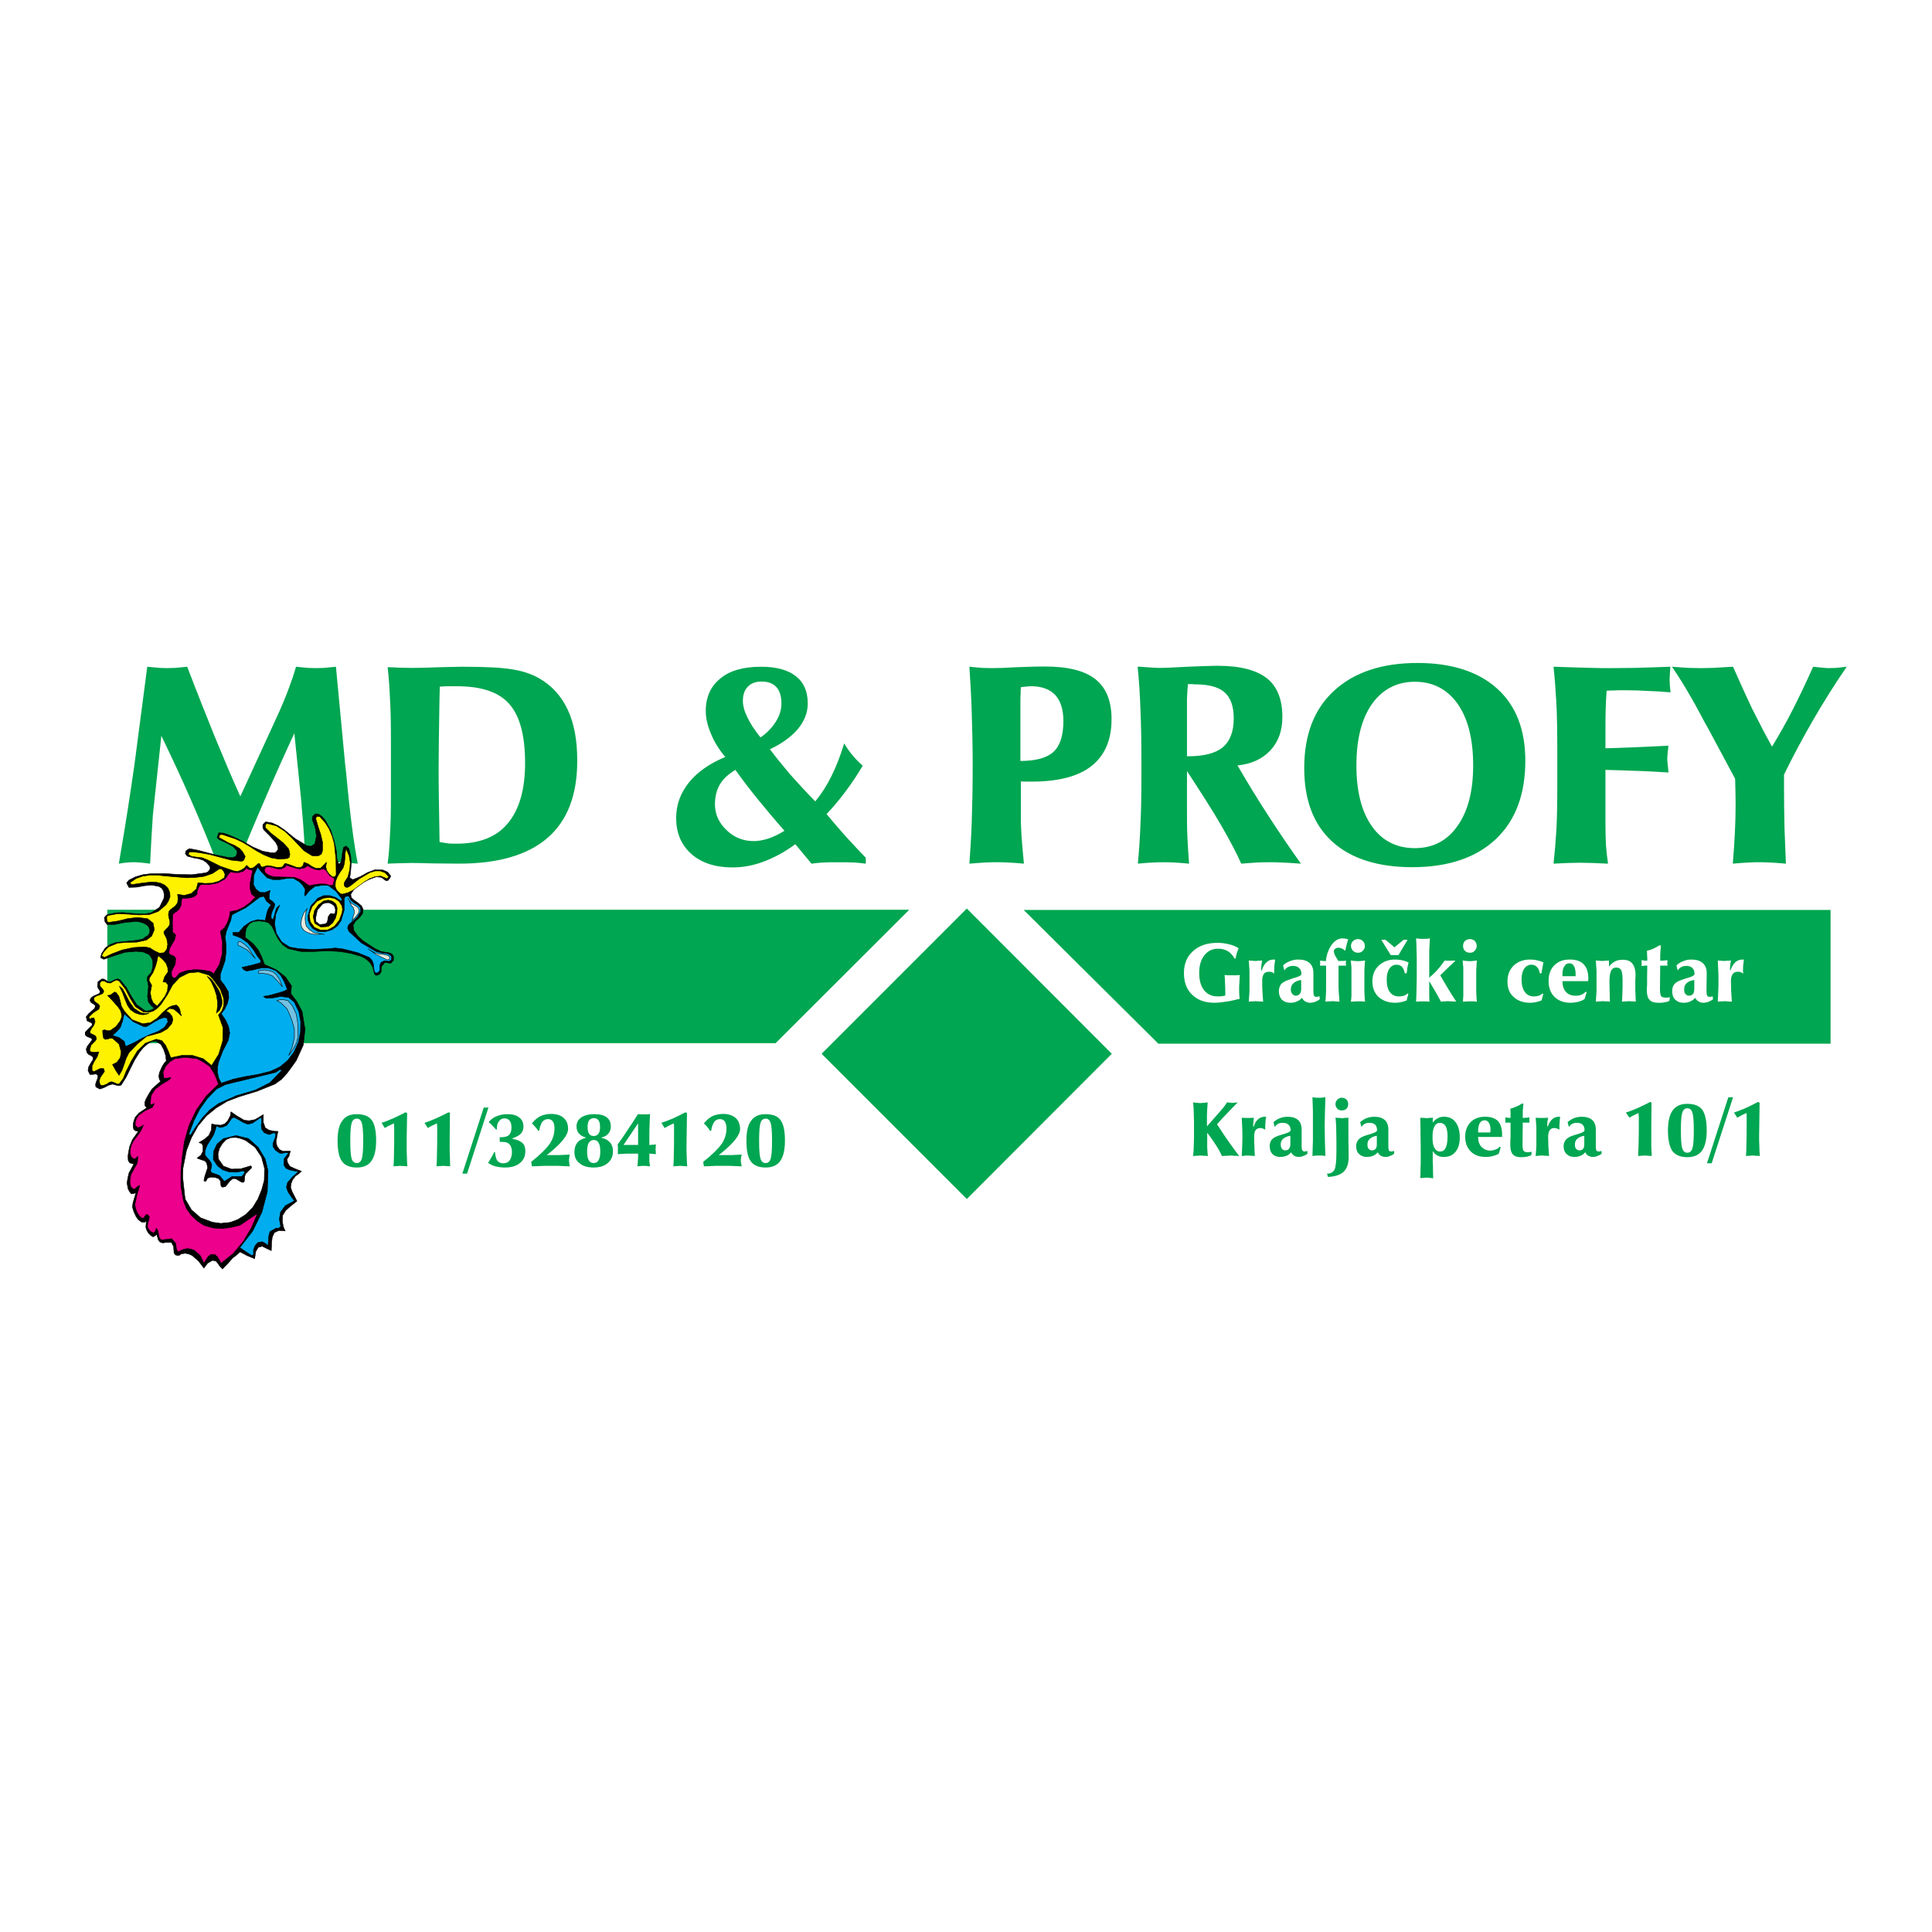 <?xml version="1.0" encoding="utf-8"?>
<!-- Generator: Adobe Illustrator 13.0.0, SVG Export Plug-In . SVG Version: 6.00 Build 14948)  -->
<!DOCTYPE svg PUBLIC "-//W3C//DTD SVG 1.0//EN" "http://www.w3.org/TR/2001/REC-SVG-20010904/DTD/svg10.dtd">
<svg version="1.0" id="Layer_1" xmlns="http://www.w3.org/2000/svg" xmlns:xlink="http://www.w3.org/1999/xlink" x="0px" y="0px"
	 width="192.756px" height="192.756px" viewBox="0 0 192.756 192.756" enable-background="new 0 0 192.756 192.756"
	 xml:space="preserve">
<g>
	<polygon fill-rule="evenodd" clip-rule="evenodd" fill="#FFFFFF" points="0,0 192.756,0 192.756,192.756 0,192.756 0,0 	"/>
	<polygon fill-rule="evenodd" clip-rule="evenodd" fill="#00A651" points="10.708,90.763 90.717,90.763 77.378,104.08 
		10.708,104.08 10.708,90.763 	"/>
	<polygon fill-rule="evenodd" clip-rule="evenodd" fill="#00A651" points="182.635,90.786 102.133,90.786 115.565,104.127 
		182.635,104.127 182.635,90.786 	"/>
	<polygon fill-rule="evenodd" clip-rule="evenodd" fill="#00A651" points="96.46,90.646 110.924,105.135 96.46,119.623 
		81.973,105.135 96.46,90.646 	"/>
	<path fill-rule="evenodd" clip-rule="evenodd" fill="#00A651" d="M11.856,86.167c0.375-2.181,0.68-4.033,0.914-5.557
		s0.445-2.931,0.633-4.244l1.289-9.847c0.516,0.047,0.938,0.094,1.219,0.117c0.281,0,0.54,0.023,0.75,0.023
		c0.235,0,0.516-0.023,0.821-0.023c0.328-0.023,0.727-0.07,1.195-0.117c0.961,2.532,1.899,4.853,2.743,6.963
		c0.868,2.11,1.711,4.103,2.556,5.979l3.61-7.854c0.469-1.008,0.844-1.922,1.149-2.719c0.305-0.821,0.586-1.595,0.797-2.368
		c0.492,0.047,0.891,0.094,1.195,0.117c0.305,0,0.562,0.023,0.773,0.023c0.258,0,0.516-0.023,0.82-0.023
		c0.305-0.023,0.704-0.07,1.196-0.117l0.914,9.683c0.023,0.211,0.07,0.562,0.117,1.032c0.375,4.08,0.774,7.033,1.149,8.933
		c-0.68-0.07-1.196-0.094-1.594-0.117c-0.398-0.024-0.727-0.024-1.008-0.024c-0.328,0-0.68,0-1.079,0.024
		c-0.398,0.023-0.914,0.047-1.571,0.117c-0.023-1.548-0.14-3.47-0.351-5.768c0-0.188-0.024-0.305-0.024-0.375l-0.703-6.87
		c-1.008,2.181-1.993,4.361-2.907,6.518c-0.938,2.157-1.852,4.338-2.719,6.495c-0.164-0.023-0.328-0.047-0.469-0.047
		c-0.165,0-0.329-0.023-0.54-0.023c-0.117,0-0.328,0.023-0.656,0.047c-0.164,0-0.305,0-0.398,0.023
		c-0.844-2.204-1.735-4.337-2.673-6.471c-0.914-2.11-1.899-4.197-2.906-6.284l-0.844,7.877c-0.047,0.656-0.094,1.407-0.141,2.251
		c-0.047,0.82-0.094,1.688-0.141,2.626c-0.492-0.07-0.843-0.094-1.078-0.117c-0.234-0.024-0.445-0.024-0.586-0.024
		c-0.164,0-0.328,0-0.562,0.024C12.536,86.074,12.231,86.097,11.856,86.167L11.856,86.167L11.856,86.167L11.856,86.167z
		 M43.855,84.011c0.305,0.046,0.586,0.093,0.868,0.14c0.281,0.023,0.562,0.023,0.82,0.023c2.274,0,3.985-0.656,5.11-2.016
		c1.149-1.36,1.735-3.376,1.735-6.026c0-2.743-0.516-4.688-1.571-5.885c-1.031-1.195-2.79-1.782-5.251-1.782
		c-0.422,0-0.75,0-0.985,0c-0.234,0-0.468,0.024-0.703,0.047c-0.024,0.492-0.024,1.219-0.047,2.157
		c-0.047,2.931-0.07,4.9-0.07,5.955c0,0.75,0,1.735,0.023,2.978S43.832,82.299,43.855,84.011L43.855,84.011L43.855,84.011
		L43.855,84.011z M38.674,86.167c0.117-0.891,0.188-1.829,0.234-2.86c0.07-1.008,0.094-2.321,0.094-3.916v-3.493v-2.063
		c0-1.641-0.023-3.024-0.094-4.126c-0.047-1.102-0.117-2.157-0.234-3.142c0.375,0,0.773,0.023,1.172,0.047
		c0.399,0,0.821,0.023,1.243,0.023c0.75,0,1.688-0.023,2.813-0.07c1.102-0.023,1.852-0.047,2.227-0.047
		c2.391,0,4.079,0.094,5.087,0.281c1.008,0.164,1.876,0.469,2.602,0.891c1.266,0.727,2.204,1.782,2.837,3.142
		s0.938,3.048,0.938,5.064c0,3.423-0.984,5.979-2.954,7.69c-1.969,1.712-4.923,2.579-8.861,2.579c-0.61,0-1.43-0.023-2.462-0.023
		c-1.031-0.023-1.782-0.047-2.227-0.047c-0.305,0-0.633,0.023-0.984,0.023C39.776,86.121,39.284,86.144,38.674,86.167L38.674,86.167
		L38.674,86.167L38.674,86.167z M75.877,73.577c0.633-0.445,1.149-0.961,1.524-1.571c0.375-0.586,0.562-1.196,0.562-1.805
		c0-0.727-0.164-1.266-0.492-1.642c-0.352-0.375-0.844-0.562-1.477-0.562c-0.586,0-1.055,0.164-1.383,0.516
		c-0.329,0.328-0.493,0.797-0.493,1.407c0,0.492,0.141,1.031,0.446,1.641C74.846,72.17,75.292,72.85,75.877,73.577L75.877,73.577
		L75.877,73.577L75.877,73.577z M73.369,76.813c-0.703,0.422-1.219,0.891-1.547,1.453c-0.329,0.562-0.493,1.22-0.493,1.97
		c0,0.984,0.375,1.829,1.148,2.579c0.75,0.727,1.665,1.102,2.72,1.102c0.469,0,0.961-0.094,1.477-0.258
		c0.492-0.164,1.031-0.422,1.594-0.774c-0.915-1.031-1.782-2.063-2.603-3.071S74.072,77.797,73.369,76.813L73.369,76.813
		L73.369,76.813L73.369,76.813z M79.347,84.222c-1.032,0.773-2.086,1.336-3.141,1.735c-1.055,0.398-2.087,0.586-3.118,0.586
		c-1.711,0-3.094-0.445-4.103-1.336c-1.031-0.914-1.524-2.11-1.524-3.611c0-1.289,0.422-2.461,1.266-3.517
		c0.844-1.055,2.063-1.899,3.634-2.556c-0.609-0.727-1.102-1.5-1.43-2.321c-0.352-0.82-0.516-1.57-0.516-2.274
		c0-1.383,0.492-2.462,1.453-3.235c0.961-0.797,2.321-1.172,4.056-1.172c1.524,0,2.672,0.305,3.47,0.938
		c0.797,0.609,1.196,1.524,1.196,2.72c0,0.914-0.329,1.758-0.985,2.556c-0.656,0.773-1.594,1.453-2.79,2.016
		c0.609,0.82,1.289,1.641,2.016,2.509c0.75,0.844,1.571,1.735,2.509,2.696c0.633-0.773,1.172-1.618,1.617-2.532
		c0.469-0.938,0.891-2.016,1.266-3.259c0.258,0.445,0.539,0.844,0.844,1.196c0.305,0.375,0.633,0.703,1.008,1.032
		c-0.516,0.868-1.078,1.735-1.688,2.532c-0.609,0.82-1.243,1.594-1.922,2.297c0.586,0.704,1.219,1.43,1.852,2.157
		c0.656,0.727,1.359,1.454,2.063,2.204v0.586c-0.352-0.047-0.75-0.094-1.149-0.117c-0.398-0.024-0.938-0.024-1.594-0.024
		c-0.632,0-1.172,0-1.547,0.024c-0.398,0.023-0.774,0.07-1.125,0.117L79.347,84.222L79.347,84.222L79.347,84.222L79.347,84.222z
		 M101.852,77.961v3.916c0,0.305,0.023,0.821,0.07,1.594s0.141,1.688,0.234,2.696c-0.68-0.07-1.219-0.094-1.617-0.117
		c-0.422-0.024-0.797-0.024-1.125-0.024c-0.305,0-0.656,0-1.103,0.024c-0.422,0.023-0.96,0.07-1.594,0.117
		c0.094-1.36,0.188-2.767,0.234-4.173c0.047-1.43,0.094-3.306,0.094-5.627c0-1.922-0.046-3.681-0.094-5.251
		c-0.047-1.595-0.141-3.119-0.234-4.596c0.493,0.047,0.938,0.094,1.29,0.117c0.352,0,0.656,0.023,0.937,0.023
		c0.54,0,1.384-0.023,2.556-0.094c1.172-0.047,2.087-0.07,2.72-0.07c2.321,0,4.008,0.422,5.063,1.266
		c1.078,0.844,1.617,2.18,1.617,3.986c0,2.086-0.68,3.634-2.016,4.689c-1.312,1.032-3.329,1.547-5.978,1.547
		c-0.282,0-0.517,0-0.657,0S101.969,77.961,101.852,77.961L101.852,77.961L101.852,77.961L101.852,77.961z M101.805,75.921
		c1.548,0,2.649-0.305,3.306-0.914s0.984-1.641,0.984-3.071c0-1.149-0.281-2.016-0.82-2.603c-0.539-0.562-1.336-0.868-2.392-0.868
		c-0.094,0-0.211,0-0.398,0.024c-0.163,0.023-0.398,0.047-0.633,0.07c-0.023,0.235-0.023,0.469-0.023,0.68
		c-0.023,0.234-0.023,0.445-0.023,0.657v1.641V75.921L101.805,75.921L101.805,75.921L101.805,75.921z M113.526,86.167
		c0.117-1.29,0.211-2.603,0.258-3.962c0.07-1.336,0.094-2.954,0.094-4.853v-0.985c0-2.204-0.023-4.033-0.094-5.533
		c-0.047-1.5-0.141-2.931-0.281-4.314c0.07,0,0.141,0,0.234,0c0.914,0.07,1.547,0.117,1.969,0.117c0.539,0,1.478-0.047,2.767-0.117
		c1.289-0.047,2.297-0.094,3.023-0.094c2.228,0,3.846,0.422,4.9,1.243c1.031,0.821,1.547,2.11,1.547,3.868
		c0,1.36-0.398,2.485-1.22,3.353c-0.797,0.844-1.875,1.336-3.258,1.477c1.008,1.735,2.04,3.423,3.094,5.041
		c1.056,1.641,2.134,3.212,3.235,4.76c-0.844-0.07-1.5-0.094-1.969-0.117c-0.469-0.024-0.844-0.024-1.148-0.024
		c-0.353,0-0.774,0-1.219,0.024c-0.446,0.023-0.985,0.07-1.618,0.117c-0.445-1.008-1.125-2.298-2.016-3.845
		c-0.915-1.571-2.063-3.353-3.399-5.392v3.774c0,1.031,0,1.993,0.047,2.884c0.047,0.914,0.094,1.758,0.164,2.579
		c-0.633-0.07-1.148-0.094-1.548-0.117c-0.375-0.024-0.726-0.024-1.008-0.024c-0.281,0-0.609,0-1.008,0.024
		C114.675,86.074,114.159,86.097,113.526,86.167L113.526,86.167L113.526,86.167L113.526,86.167z M118.426,75.453h0.117
		c1.594,0,2.743-0.305,3.446-0.891c0.727-0.609,1.102-1.571,1.102-2.884c0-1.196-0.305-2.063-0.914-2.603s-1.595-0.797-2.954-0.797
		c0,0-0.094,0-0.234-0.024c-0.164,0-0.305,0-0.469,0c-0.047,0.469-0.07,0.938-0.094,1.407c0,0.492,0,1.102,0,1.829V75.453
		L118.426,75.453L118.426,75.453L118.426,75.453z M135.328,76.367c0,2.579,0.516,4.619,1.547,6.072s2.461,2.18,4.29,2.18
		c1.781,0,3.212-0.727,4.243-2.204c1.055-1.477,1.57-3.493,1.57-6.049c0-2.626-0.516-4.666-1.547-6.143
		c-1.031-1.453-2.462-2.204-4.267-2.204c-1.806,0-3.235,0.75-4.29,2.227C135.844,71.725,135.328,73.765,135.328,76.367
		L135.328,76.367L135.328,76.367L135.328,76.367z M130.123,76.625c0-3.306,0.985-5.885,2.978-7.713
		c1.993-1.829,4.759-2.767,8.322-2.767c3.423,0,6.071,0.867,7.947,2.555c1.875,1.688,2.812,4.104,2.812,7.198
		c0,3.353-0.984,5.979-2.954,7.831c-1.969,1.852-4.759,2.79-8.321,2.79c-3.47,0-6.143-0.868-7.994-2.556
		C131.038,82.252,130.123,79.813,130.123,76.625L130.123,76.625L130.123,76.625L130.123,76.625z M154.996,86.167
		c0.117-1.032,0.211-2.134,0.281-3.306c0.07-1.148,0.094-2.672,0.094-4.525v-1.969v-1.219c0-2.11-0.023-3.798-0.094-5.064
		c-0.07-1.266-0.164-2.461-0.281-3.563c1.898,0.07,3.212,0.094,3.938,0.117c0.728,0.023,1.29,0.023,1.665,0.023
		c0.68,0,1.5-0.023,2.438-0.023c0.962-0.023,2.157-0.07,3.61-0.117c-0.023,0.281-0.023,0.516-0.047,0.727
		c0,0.211-0.023,0.398-0.023,0.562c0,0.165,0.023,0.352,0.023,0.54c0.023,0.21,0.047,0.445,0.07,0.727
		c-0.75-0.07-1.5-0.117-2.25-0.141c-0.75-0.047-1.524-0.07-2.298-0.07c-0.516,0-0.891,0-1.148,0.023c-0.234,0-0.469,0-0.68,0.023
		c-0.047,0.586-0.07,1.172-0.094,1.782c-0.023,0.609-0.023,1.407-0.023,2.438v1.524c0.773-0.023,1.688-0.047,2.743-0.094
		c1.055-0.047,2.227-0.094,3.539-0.164c0,0.117-0.023,0.258-0.047,0.469c-0.047,0.445-0.07,0.75-0.07,0.891
		c0,0.117,0.023,0.352,0.07,0.727c0.023,0.258,0.047,0.446,0.047,0.586c-1.172-0.07-2.273-0.14-3.329-0.164
		c-1.031-0.047-2.016-0.07-2.953-0.093v5.369c0,0.773,0.023,1.5,0.047,2.11c0.047,0.633,0.117,1.266,0.211,1.875
		c-0.609-0.023-1.125-0.047-1.618-0.07c-0.469,0-0.867-0.023-1.172-0.023c-0.328,0-0.703,0.023-1.148,0.023
		C156.051,86.121,155.535,86.144,154.996,86.167L154.996,86.167L154.996,86.167L154.996,86.167z M173.093,77.657l-2.766-5.158
		c-0.07-0.094-0.164-0.282-0.281-0.493c-1.125-2.157-2.203-3.986-3.235-5.486c0.656,0.047,1.22,0.094,1.665,0.117
		c0.469,0,0.867,0.023,1.242,0.023c0.305,0,0.68-0.023,1.148-0.023c0.469-0.023,1.149-0.07,2.04-0.117
		c0.633,1.454,1.266,2.837,1.898,4.173c0.656,1.313,1.313,2.579,1.993,3.798c0.68-1.125,1.383-2.345,2.062-3.681
		s1.359-2.767,2.039-4.291c0.563,0.07,0.938,0.094,1.126,0.117c0.188,0,0.328,0.023,0.422,0.023c0.211,0,0.469-0.023,0.75-0.023
		c0.281-0.023,0.633-0.07,1.055-0.117c-1.195,1.735-2.297,3.493-3.329,5.275c-1.031,1.782-2.016,3.61-2.93,5.486v1.431
		c0,1.336,0.023,2.626,0.047,3.868c0.047,1.243,0.094,2.438,0.141,3.587c-0.727-0.07-1.29-0.094-1.688-0.117
		c-0.422-0.024-0.773-0.024-1.055-0.024c-0.211,0-0.492,0-0.867,0.024c-0.375,0.023-0.938,0.047-1.688,0.117
		c0.094-1.102,0.164-2.157,0.21-3.142c0.048-0.984,0.071-1.922,0.071-2.836c0-0.54-0.023-1.36-0.047-2.462
		C173.093,77.704,173.093,77.68,173.093,77.657L173.093,77.657z"/>
	<path fill-rule="evenodd" clip-rule="evenodd" fill="#FFFFFF" d="M123.677,99.648c-0.469,0.117-0.914,0.234-1.336,0.281
		c-0.398,0.07-0.798,0.117-1.195,0.117c-0.938,0-1.665-0.281-2.204-0.797c-0.562-0.539-0.82-1.266-0.82-2.181
		c0-0.915,0.305-1.641,0.914-2.18c0.586-0.539,1.406-0.821,2.438-0.821c0.398,0,0.773,0.047,1.125,0.141
		c0.352,0.07,0.68,0.211,0.984,0.398c-0.07,0.165-0.141,0.329-0.188,0.493s-0.094,0.352-0.117,0.539h-0.094
		c-0.188-0.328-0.422-0.586-0.703-0.75s-0.586-0.234-0.938-0.234c-0.586,0-1.031,0.211-1.383,0.656s-0.516,1.032-0.516,1.758
		c0,0.751,0.164,1.313,0.492,1.735c0.328,0.398,0.773,0.609,1.337,0.609c0.164,0,0.305,0,0.422-0.023
		c0.117,0,0.234-0.047,0.352-0.07v-0.234c0-0.305,0-0.586-0.023-0.891c0-0.305-0.023-0.609-0.047-0.914
		c0.141,0,0.281,0.023,0.398,0.023c0.141,0,0.258,0,0.375,0c0.094,0,0.211,0,0.352,0c0.117,0,0.258-0.023,0.398-0.023
		c-0.023,0.328-0.047,0.586-0.047,0.773c-0.023,0.211-0.023,0.375-0.023,0.516c0,0.117,0,0.234,0,0.398
		S123.653,99.344,123.677,99.648L123.677,99.648L123.677,99.648L123.677,99.648z M124.591,99.93c0.023-0.328,0.047-0.68,0.07-1.008
		c0-0.352,0-0.703,0-1.031c0-0.352,0-0.703,0-1.056c-0.023-0.328-0.047-0.656-0.07-1.008c0.141,0.023,0.258,0.023,0.375,0.023
		c0.094,0.023,0.188,0.023,0.258,0.023c0.094,0,0.211,0,0.328-0.023c0.118,0,0.234,0,0.375-0.023
		c-0.023,0.141-0.047,0.282-0.07,0.422c-0.023,0.117-0.023,0.258-0.023,0.375c0,0.023,0,0.047,0,0.094c0,0.047,0,0.094,0,0.117
		h0.047c0.117-0.375,0.259-0.633,0.47-0.82c0.188-0.188,0.445-0.281,0.727-0.281c0.023,0,0.047,0,0.07,0s0.047,0,0.07,0.023
		c-0.023,0.188-0.047,0.375-0.07,0.563s-0.023,0.375-0.023,0.562c0,0.023,0,0.07,0,0.117c0,0.07,0,0.095,0,0.141
		c-0.094-0.094-0.188-0.141-0.281-0.164c-0.07-0.023-0.141-0.023-0.234-0.023c-0.234,0-0.399,0.071-0.516,0.211
		c-0.095,0.142-0.165,0.376-0.165,0.681c0,0.375,0,0.727,0.023,1.078c0.024,0.352,0.047,0.68,0.071,1.008
		c-0.188,0-0.329-0.023-0.47-0.023c-0.117,0-0.21-0.023-0.305-0.023c-0.047,0-0.094,0.023-0.164,0.023
		C124.989,99.906,124.849,99.906,124.591,99.93L124.591,99.93L124.591,99.93L124.591,99.93z M129.818,97.773
		c-0.352,0.047-0.609,0.164-0.773,0.328c-0.164,0.141-0.258,0.352-0.258,0.609c0,0.188,0.047,0.352,0.141,0.445
		c0.094,0.117,0.211,0.188,0.352,0.188c0.188,0,0.305-0.07,0.399-0.188c0.093-0.094,0.14-0.281,0.14-0.516V97.773L129.818,97.773
		L129.818,97.773L129.818,97.773z M129.889,99.555c-0.14,0.164-0.281,0.281-0.492,0.352c-0.188,0.094-0.398,0.141-0.656,0.141
		c-0.352,0-0.633-0.117-0.844-0.305c-0.188-0.211-0.305-0.492-0.305-0.844c0-0.305,0.094-0.539,0.234-0.727
		c0.164-0.164,0.445-0.328,0.844-0.445c0.141-0.07,0.328-0.117,0.562-0.188c0.398-0.117,0.609-0.234,0.609-0.376
		c0-0.258-0.07-0.445-0.234-0.585c-0.141-0.141-0.352-0.211-0.609-0.211c-0.188,0-0.352,0.047-0.492,0.117s-0.258,0.164-0.328,0.305
		h-0.047l-0.117-0.469c0.188-0.188,0.422-0.329,0.68-0.422c0.281-0.118,0.539-0.164,0.844-0.164c0.492,0,0.868,0.117,1.125,0.352
		c0.258,0.234,0.376,0.562,0.376,1.031v0.023v1.478v0.281c0,0.211,0.022,0.352,0.07,0.445c0.047,0.07,0.117,0.117,0.234,0.117
		c0.046,0,0.093,0,0.14-0.023c0.048,0,0.094-0.023,0.164-0.047l0.024,0.305c-0.141,0.117-0.305,0.188-0.469,0.258
		c-0.164,0.047-0.328,0.094-0.493,0.094c-0.164,0-0.328-0.047-0.492-0.141C130.076,99.836,129.982,99.695,129.889,99.555
		L129.889,99.555L129.889,99.555L129.889,99.555z M132.28,95.897c0.07-0.68,0.281-1.219,0.586-1.641s0.68-0.633,1.078-0.633
		c0.094,0,0.188,0.023,0.281,0.023c0.094,0.023,0.188,0.047,0.281,0.07c-0.047,0.141-0.094,0.305-0.141,0.492
		c-0.047,0.164-0.094,0.398-0.141,0.633h-0.023c-0.117-0.094-0.234-0.164-0.328-0.211s-0.211-0.07-0.305-0.07
		c-0.164,0-0.258,0.023-0.352,0.094s-0.141,0.164-0.141,0.281c0,0.047,0.023,0.117,0.047,0.188c0.023,0.094,0.047,0.164,0.094,0.234
		l0.305,0.516h0.164c0.117,0,0.211,0,0.305,0c0.117,0,0.211-0.023,0.305-0.023c0,0,0,0.023,0,0.047
		c-0.023,0.093-0.023,0.164-0.023,0.211c0,0.023,0,0.094,0.023,0.188c0,0.023,0,0.047,0,0.047c-0.07,0-0.141,0-0.234,0
		c-0.07,0-0.164,0-0.328,0h-0.188v1.899c0,0.211,0,0.445,0.023,0.727s0.047,0.586,0.07,0.961c-0.164,0-0.305-0.023-0.422-0.023
		c-0.094,0-0.211-0.023-0.281-0.023s-0.164,0.023-0.281,0.023c-0.094,0-0.234,0-0.422,0.023c0.023-0.211,0.047-0.422,0.047-0.633
		c0.023-0.211,0.023-0.422,0.023-0.68v-0.375v-1.899c-0.047,0-0.094,0-0.141,0s-0.094,0-0.141,0c-0.023,0-0.094,0-0.188,0
		c-0.047,0-0.118,0-0.141,0c0-0.047,0.022-0.094,0.022-0.141c0-0.023,0-0.071,0-0.094c0-0.023,0-0.07,0-0.118
		c0-0.046-0.022-0.093-0.022-0.141c0.117,0,0.234,0.023,0.328,0.023S132.21,95.897,132.28,95.897L132.28,95.897L132.28,95.897
		L132.28,95.897z M134.765,99.93c0.047-0.164,0.047-0.352,0.07-0.539c0-0.188,0-0.445,0-0.75v-0.75v-0.328c0-0.423,0-0.774,0-1.032
		c-0.023-0.258-0.047-0.492-0.07-0.704c0.141,0.023,0.281,0.047,0.398,0.047c0.118,0,0.235,0.024,0.328,0.024
		c0.095,0,0.188-0.024,0.329-0.024c0.117,0,0.234-0.023,0.375-0.047c-0.023,0.211-0.047,0.398-0.047,0.61
		c-0.023,0.211-0.023,0.422-0.023,0.657c0,0.094,0,0.234,0,0.398c0,0.188,0,0.305,0,0.398v0.68c0,0.352,0,0.633,0.023,0.82
		c0,0.211,0.023,0.398,0.047,0.539c-0.07,0-0.164,0-0.305-0.023c-0.212,0-0.352,0-0.399,0c-0.093,0-0.257,0-0.516,0.023
		C134.882,99.93,134.812,99.93,134.765,99.93L134.765,99.93L134.765,99.93L134.765,99.93z M134.788,94.373
		c0-0.188,0.07-0.351,0.211-0.492c0.141-0.118,0.306-0.188,0.492-0.188c0.188,0,0.353,0.07,0.47,0.188
		c0.141,0.141,0.211,0.304,0.211,0.492c0,0.188-0.07,0.352-0.211,0.493s-0.282,0.188-0.47,0.188c-0.187,0-0.352-0.047-0.492-0.188
		S134.788,94.561,134.788,94.373L134.788,94.373L134.788,94.373L134.788,94.373z M140.157,97.116
		c-0.047-0.281-0.142-0.492-0.282-0.656c-0.141-0.141-0.327-0.211-0.562-0.211c-0.281,0-0.516,0.141-0.703,0.398
		c-0.164,0.258-0.258,0.61-0.258,1.056c0,0.562,0.094,0.984,0.305,1.266s0.516,0.445,0.915,0.445c0.163,0,0.327-0.023,0.492-0.07
		c0.141-0.047,0.28-0.141,0.397-0.234l0.048,0.07c-0.048,0.164-0.071,0.305-0.117,0.375c0,0.094-0.023,0.164-0.048,0.258
		c-0.164,0.07-0.351,0.117-0.538,0.164s-0.398,0.07-0.61,0.07c-0.703,0-1.242-0.211-1.664-0.586
		c-0.398-0.375-0.609-0.891-0.609-1.547s0.211-1.173,0.633-1.571s0.961-0.609,1.617-0.609c0.258,0,0.469,0.023,0.703,0.07
		c0.211,0.047,0.446,0.117,0.657,0.211c-0.048,0.164-0.071,0.328-0.117,0.516c-0.023,0.164-0.047,0.352-0.071,0.563L140.157,97.116
		L140.157,97.116L140.157,97.116L140.157,97.116z M140.438,93.764l-0.914,1.524h-0.773l-0.938-1.524h0.422l0.891,0.75l0.914-0.75
		H140.438L140.438,93.764L140.438,93.764L140.438,93.764z M141.282,99.93c0.023-0.398,0.047-0.844,0.047-1.359
		c0.023-0.516,0.023-1.219,0.023-2.087c0-0.727,0-1.29-0.023-1.688c0-0.398-0.023-0.797-0.047-1.172
		c0.234,0.023,0.398,0.047,0.469,0.047s0.117,0,0.164,0c0.07,0,0.188,0,0.305,0s0.258-0.023,0.445-0.047
		c-0.023,0.399-0.047,0.797-0.07,1.219c0,0.422,0,0.867,0,1.383v1.314c0.258-0.211,0.516-0.445,0.773-0.728
		c0.258-0.281,0.517-0.609,0.773-0.985c0.07,0.023,0.117,0.023,0.188,0.023c0.07,0,0.14,0,0.234,0c0.047,0,0.116,0,0.211,0
		c0.07,0,0.188,0,0.375-0.023l0.023,0.071c-0.094,0.07-0.235,0.211-0.398,0.375c-0.048,0.047-0.095,0.094-0.141,0.117l-0.938,0.915
		c0.234,0.422,0.492,0.844,0.751,1.289c0.257,0.422,0.538,0.867,0.844,1.336c-0.234-0.023-0.398-0.023-0.516-0.023
		c-0.118,0-0.234-0.023-0.328-0.023c-0.07,0-0.282,0.023-0.634,0.047h-0.047c-0.188-0.352-0.398-0.703-0.586-1.055
		c-0.188-0.328-0.398-0.656-0.586-0.984v0.492c0,0.445,0,0.773,0,0.984s0.023,0.398,0.023,0.562c-0.117,0-0.234,0-0.352-0.023
		c-0.117,0-0.211,0-0.328,0c-0.07,0-0.141,0-0.258,0C141.563,99.93,141.446,99.93,141.282,99.93L141.282,99.93L141.282,99.93
		L141.282,99.93z M145.947,99.93c0.023-0.164,0.023-0.352,0.047-0.539c0-0.188,0-0.445,0-0.75v-0.75v-0.328c0-0.423,0-0.774,0-1.032
		c-0.023-0.258-0.047-0.492-0.07-0.704c0.141,0.023,0.281,0.047,0.398,0.047s0.234,0.024,0.328,0.024s0.211-0.024,0.328-0.024
		s0.234-0.023,0.375-0.047c-0.023,0.211-0.047,0.398-0.047,0.61c-0.023,0.211-0.023,0.422-0.023,0.657c0,0.094,0,0.234,0,0.398
		c0,0.188,0,0.305,0,0.398v0.68c0,0.352,0,0.633,0.023,0.82c0,0.211,0.023,0.398,0.047,0.539c-0.07,0-0.164,0-0.281-0.023
		c-0.234,0-0.375,0-0.422,0c-0.094,0-0.258,0-0.516,0.023C146.041,99.93,145.994,99.93,145.947,99.93L145.947,99.93L145.947,99.93
		L145.947,99.93z M145.971,94.373c0-0.188,0.047-0.351,0.188-0.492c0.141-0.118,0.305-0.188,0.492-0.188s0.352,0.07,0.492,0.188
		c0.117,0.141,0.188,0.304,0.188,0.492c0,0.188-0.07,0.352-0.211,0.493c-0.117,0.141-0.281,0.188-0.469,0.188
		s-0.352-0.047-0.492-0.188S145.971,94.561,145.971,94.373L145.971,94.373L145.971,94.373L145.971,94.373z M153.637,97.116
		c-0.047-0.281-0.165-0.492-0.306-0.656c-0.141-0.141-0.328-0.211-0.539-0.211c-0.305,0-0.539,0.141-0.727,0.398
		c-0.164,0.258-0.258,0.61-0.258,1.056c0,0.562,0.117,0.984,0.328,1.266c0.188,0.281,0.492,0.445,0.914,0.445
		c0.164,0,0.329-0.023,0.47-0.07s0.281-0.141,0.397-0.234l0.048,0.07c-0.048,0.164-0.07,0.305-0.094,0.375
		c-0.024,0.094-0.048,0.164-0.07,0.258c-0.164,0.07-0.329,0.117-0.54,0.164c-0.188,0.047-0.375,0.07-0.609,0.07
		c-0.703,0-1.242-0.211-1.641-0.586c-0.422-0.375-0.609-0.891-0.609-1.547s0.211-1.173,0.609-1.571
		c0.422-0.398,0.961-0.609,1.641-0.609c0.234,0,0.469,0.023,0.68,0.07c0.234,0.047,0.445,0.117,0.656,0.211
		c-0.022,0.164-0.07,0.328-0.093,0.516c-0.048,0.164-0.071,0.352-0.094,0.563L153.637,97.116L153.637,97.116L153.637,97.116
		L153.637,97.116z M155.887,97.398h1.312v-0.094c0-0.023,0-0.047,0-0.07c0-0.024,0-0.024,0-0.024c0-0.352-0.047-0.632-0.164-0.82
		c-0.094-0.188-0.258-0.281-0.469-0.281s-0.375,0.094-0.492,0.305c-0.141,0.188-0.188,0.492-0.188,0.868V97.398L155.887,97.398
		L155.887,97.398L155.887,97.398z M155.887,97.891v0.023c0,0.445,0.117,0.797,0.352,1.055s0.562,0.375,0.961,0.375
		c0.211,0,0.398-0.023,0.562-0.094s0.305-0.164,0.446-0.305l0.093,0.047c-0.023,0.094-0.047,0.211-0.093,0.305
		c-0.024,0.117-0.071,0.234-0.118,0.375c-0.187,0.141-0.397,0.211-0.633,0.281c-0.234,0.047-0.492,0.094-0.773,0.094
		c-0.68,0-1.195-0.211-1.594-0.586c-0.398-0.398-0.586-0.938-0.586-1.594c0-0.657,0.188-1.173,0.562-1.548
		c0.398-0.399,0.891-0.586,1.547-0.586c0.609,0,1.079,0.14,1.384,0.469c0.304,0.305,0.468,0.773,0.468,1.407c0,0.07,0,0.141,0,0.164
		c-0.023,0.047-0.023,0.094-0.023,0.117H155.887L155.887,97.891L155.887,97.891L155.887,97.891z M159.216,99.93
		c0.023-0.328,0.047-0.68,0.07-1.008c0-0.352,0-0.703,0-1.031c0-0.352,0-0.703,0-1.056c-0.023-0.328-0.047-0.656-0.07-1.008
		c0.117,0.023,0.234,0.023,0.328,0.023c0.117,0.023,0.211,0.023,0.305,0.023s0.188,0,0.305-0.023c0.117,0,0.234,0,0.375-0.023v0.61
		c0.188-0.234,0.398-0.422,0.609-0.516c0.211-0.117,0.469-0.164,0.75-0.164c0.445,0,0.774,0.117,0.962,0.375
		c0.21,0.235,0.328,0.633,0.328,1.173c0,0.023,0,0.164-0.024,0.445c0,0.258,0,0.516,0,0.75c0,0.305,0,0.562,0.024,0.797
		c0,0.211,0.022,0.422,0.022,0.633c-0.187-0.023-0.351-0.023-0.444-0.023s-0.164-0.023-0.212-0.023
		c-0.094,0-0.188,0.023-0.305,0.023c-0.094,0-0.257,0.023-0.422,0.023c0.023-0.211,0.047-0.492,0.047-0.82
		c0.023-0.352,0.023-0.773,0.023-1.242c0-0.539-0.047-0.892-0.141-1.079c-0.094-0.164-0.258-0.258-0.492-0.258
		s-0.422,0.117-0.516,0.328s-0.164,0.563-0.164,1.079c0,0.305,0.023,0.633,0.023,0.961s0.023,0.68,0.023,1.031
		c-0.188-0.023-0.328-0.023-0.445-0.023s-0.211-0.023-0.305-0.023c-0.047,0-0.094,0.023-0.164,0.023
		C159.614,99.906,159.474,99.906,159.216,99.93L159.216,99.93L159.216,99.93L159.216,99.93z M164.35,96.343h-0.258
		c-0.023,0-0.047,0-0.117,0.023c-0.07,0-0.141,0-0.211,0c0-0.07,0.022-0.117,0.022-0.164c0-0.047,0-0.071,0-0.117
		c0-0.023,0-0.07,0-0.118c0-0.047-0.022-0.094-0.022-0.164h0.022c0.212,0.023,0.376,0.047,0.47,0.047h0.094v-0.234
		c0-0.141-0.023-0.281-0.023-0.398s0-0.234-0.023-0.352c0.258-0.07,0.492-0.141,0.68-0.234c0.211-0.094,0.375-0.188,0.562-0.305
		h0.164c-0.023,0.164-0.023,0.328-0.047,0.492c0,0.164-0.023,0.328-0.023,0.516v0.516h0.117c0.117,0,0.305-0.023,0.562-0.047
		c0.023,0,0.047,0,0.047,0c0,0.047,0,0.094,0,0.141c-0.023,0.023-0.023,0.094-0.023,0.141c0,0.046,0,0.094,0.023,0.14
		c0,0.047,0,0.094,0,0.118c-0.094,0-0.164,0-0.281,0c-0.094,0-0.234,0-0.445,0l-0.023,2.204v0.164c0,0.352,0.047,0.562,0.117,0.68
		c0.094,0.094,0.234,0.141,0.469,0.141c0.023,0,0.094,0,0.164,0c0.07-0.023,0.141-0.023,0.234-0.047l-0.047,0.375
		c-0.141,0.07-0.305,0.117-0.492,0.141c-0.188,0.047-0.375,0.047-0.609,0.047c-0.398,0-0.703-0.094-0.867-0.281
		c-0.188-0.188-0.281-0.516-0.281-0.938c0-0.164,0-0.352,0.023-0.562c0-0.211,0-0.375,0-0.445c0-0.023,0-0.07,0-0.164
		C164.326,97.21,164.35,96.765,164.35,96.343L164.35,96.343L164.35,96.343L164.35,96.343z M169.038,97.773
		c-0.352,0.047-0.61,0.164-0.774,0.328c-0.164,0.141-0.233,0.352-0.233,0.609c0,0.188,0.022,0.352,0.117,0.445
		c0.094,0.117,0.211,0.188,0.352,0.188c0.188,0,0.328-0.07,0.422-0.188c0.07-0.094,0.117-0.281,0.117-0.516V97.773L169.038,97.773
		L169.038,97.773L169.038,97.773z M169.132,99.555c-0.141,0.164-0.305,0.281-0.492,0.352c-0.188,0.094-0.398,0.141-0.657,0.141
		c-0.375,0-0.633-0.117-0.844-0.305c-0.211-0.211-0.305-0.492-0.305-0.844c0-0.305,0.07-0.539,0.234-0.727
		c0.141-0.164,0.422-0.328,0.821-0.445c0.163-0.07,0.352-0.117,0.586-0.188c0.398-0.117,0.586-0.234,0.586-0.376
		c0-0.258-0.07-0.445-0.211-0.585c-0.141-0.141-0.352-0.211-0.609-0.211c-0.188,0-0.352,0.047-0.493,0.117
		c-0.141,0.07-0.258,0.164-0.328,0.305h-0.047l-0.117-0.469c0.188-0.188,0.423-0.329,0.681-0.422
		c0.258-0.118,0.539-0.164,0.82-0.164c0.492,0,0.867,0.117,1.125,0.352c0.258,0.234,0.398,0.562,0.398,1.031v0.023l-0.023,1.478
		v0.281c0,0.211,0.023,0.352,0.07,0.445c0.047,0.07,0.141,0.117,0.258,0.117c0.023,0,0.07,0,0.141-0.023
		c0.047,0,0.094-0.023,0.141-0.047l0.047,0.305c-0.164,0.117-0.305,0.188-0.469,0.258c-0.164,0.047-0.328,0.094-0.492,0.094
		c-0.188,0-0.352-0.047-0.492-0.141C169.319,99.836,169.202,99.695,169.132,99.555L169.132,99.555L169.132,99.555L169.132,99.555z
		 M171.382,99.93c0.023-0.328,0.023-0.68,0.047-1.008c0.023-0.352,0.023-0.703,0.023-1.031c0-0.352,0-0.703-0.023-1.056
		c-0.023-0.328-0.023-0.656-0.047-1.008c0.117,0.023,0.234,0.023,0.352,0.023c0.117,0.023,0.188,0.023,0.258,0.023
		c0.094,0,0.211,0,0.328-0.023c0.117,0,0.258,0,0.376-0.023c-0.023,0.141-0.047,0.282-0.07,0.422c0,0.117-0.023,0.258-0.023,0.375
		c0,0.023,0,0.047,0,0.094c0.023,0.047,0.023,0.094,0.023,0.117h0.023c0.117-0.375,0.28-0.633,0.469-0.82
		c0.211-0.188,0.445-0.281,0.727-0.281c0.047,0,0.07,0,0.094,0s0.023,0,0.047,0.023c-0.023,0.188-0.047,0.375-0.07,0.563
		c0,0.188-0.023,0.375-0.023,0.562c0,0.023,0,0.07,0.023,0.117c0,0.07,0,0.095,0,0.141c-0.117-0.094-0.211-0.141-0.281-0.164
		c-0.094-0.023-0.164-0.023-0.258-0.023c-0.211,0-0.398,0.071-0.492,0.211c-0.117,0.142-0.188,0.376-0.188,0.681
		c0,0.375,0.023,0.727,0.023,1.078c0.023,0.352,0.047,0.68,0.07,1.008c-0.188,0-0.328-0.023-0.446-0.023
		c-0.116,0-0.234-0.023-0.304-0.023c-0.048,0-0.118,0.023-0.188,0.023S171.616,99.906,171.382,99.93L171.382,99.93z"/>
	<path fill-rule="evenodd" clip-rule="evenodd" fill="#00A651" d="M120.488,109.988c-0.023,0.281-0.023,0.516-0.047,0.703
		c0,0.188-0.023,0.375-0.023,0.539v1.148l1.36-1.547c0.117-0.141,0.234-0.281,0.352-0.422c0.094-0.141,0.211-0.281,0.281-0.422
		c0.022,0,0.047,0,0.093,0c0.235,0.023,0.376,0.047,0.399,0.047c0.07,0,0.164,0,0.234-0.023c0.094,0,0.211,0,0.352-0.023
		c-0.328,0.328-0.656,0.656-0.985,1.008c-0.327,0.352-0.702,0.727-1.077,1.172c0.398,0.633,0.797,1.219,1.172,1.758
		c0.375,0.518,0.703,0.986,1.031,1.408c-0.258-0.023-0.445-0.023-0.539-0.023c-0.117-0.023-0.188-0.023-0.234-0.023
		c-0.117,0-0.234,0-0.375,0.023c-0.141,0-0.328,0-0.562,0.023c-0.141-0.305-0.329-0.656-0.586-1.055
		c-0.259-0.398-0.54-0.822-0.892-1.268v1.219c0,0.213,0,0.4,0.023,0.564c0,0.188,0.023,0.375,0.047,0.539
		c-0.188-0.023-0.352-0.023-0.469-0.023c-0.117-0.023-0.211-0.023-0.305-0.023c-0.047,0-0.117,0-0.234,0.023
		c-0.094,0-0.234,0-0.469,0.023c0.047-0.375,0.07-0.75,0.07-1.15c0.023-0.375,0.023-0.797,0.023-1.266v-0.258
		c0-0.562,0-1.055-0.023-1.477c0-0.398-0.023-0.797-0.07-1.195c0.211,0.023,0.375,0.047,0.469,0.047s0.164,0.023,0.234,0.023
		c0.094,0,0.188-0.023,0.305-0.023C120.137,110.035,120.301,110.012,120.488,109.988L120.488,109.988L120.488,109.988
		L120.488,109.988z M123.888,115.334c0.023-0.328,0.023-0.633,0.047-0.961c0-0.307,0.023-0.635,0.023-0.963
		s-0.023-0.633-0.023-0.961c-0.023-0.305-0.023-0.633-0.047-0.938c0.117,0.023,0.234,0.023,0.328,0.023s0.188,0,0.234,0
		c0.094,0,0.211,0,0.328,0c0.094,0,0.211,0,0.328-0.023c-0.023,0.141-0.047,0.258-0.047,0.375c-0.023,0.117-0.023,0.258-0.023,0.375
		c0,0.023,0,0.047,0,0.094c0,0.023,0,0.07,0,0.07h0.047c0.094-0.328,0.234-0.586,0.423-0.75c0.187-0.164,0.421-0.258,0.68-0.258
		c0.022,0,0.047,0,0.07,0s0.047,0,0.069,0.023c-0.046,0.164-0.069,0.352-0.069,0.539c-0.023,0.164-0.023,0.328-0.023,0.516
		c0,0.023,0,0.07,0,0.117s0,0.07,0,0.094c-0.094-0.047-0.188-0.094-0.258-0.117c-0.071-0.023-0.142-0.047-0.212-0.047
		c-0.211,0-0.375,0.07-0.492,0.211c-0.094,0.141-0.141,0.352-0.141,0.633c0,0.352,0,0.68,0.023,0.986
		c0,0.328,0.023,0.656,0.047,0.961c-0.164-0.023-0.305-0.023-0.422-0.023c-0.117-0.023-0.211-0.023-0.281-0.023
		c-0.047,0-0.094,0-0.164,0C124.263,115.311,124.099,115.311,123.888,115.334L123.888,115.334L123.888,115.334L123.888,115.334z
		 M128.74,113.318c-0.328,0.045-0.562,0.164-0.727,0.305s-0.234,0.326-0.234,0.561c0,0.189,0.047,0.33,0.117,0.424
		c0.094,0.117,0.211,0.164,0.328,0.164c0.188,0,0.305-0.047,0.375-0.164c0.094-0.094,0.141-0.258,0.141-0.469V113.318
		L128.74,113.318L128.74,113.318L128.74,113.318z M128.811,114.959c-0.117,0.164-0.281,0.281-0.445,0.352
		c-0.188,0.07-0.398,0.117-0.633,0.117c-0.328,0-0.586-0.094-0.773-0.281s-0.281-0.445-0.281-0.797c0-0.258,0.07-0.492,0.211-0.656
		c0.141-0.166,0.398-0.307,0.773-0.424c0.141-0.047,0.328-0.094,0.539-0.164c0.375-0.117,0.562-0.211,0.562-0.352
		c0-0.234-0.07-0.422-0.211-0.539c-0.141-0.141-0.328-0.188-0.586-0.188c-0.164,0-0.305,0.023-0.445,0.094s-0.234,0.164-0.305,0.281
		h-0.047l-0.117-0.445c0.187-0.164,0.398-0.305,0.656-0.398c0.234-0.094,0.492-0.141,0.75-0.141c0.469,0,0.82,0.117,1.055,0.328
		c0.235,0.211,0.352,0.539,0.352,0.961v0.023v1.361v0.281c0,0.188,0.023,0.328,0.07,0.398s0.117,0.117,0.211,0.117
		c0.048,0,0.094,0,0.141-0.023c0.047,0,0.094-0.023,0.142-0.047l0.023,0.281c-0.118,0.117-0.282,0.188-0.423,0.234
		c-0.164,0.07-0.305,0.094-0.445,0.094c-0.188,0-0.328-0.047-0.469-0.117C128.998,115.217,128.881,115.123,128.811,114.959
		L128.811,114.959L128.811,114.959L128.811,114.959z M130.944,115.334c0.022-0.516,0.022-1.031,0.046-1.5c0-0.494,0-0.963,0-1.432
		c0-0.539,0-1.055,0-1.547c-0.023-0.469-0.023-0.938-0.046-1.383c0.116,0.023,0.234,0.023,0.352,0.047c0.116,0,0.21,0,0.305,0
		c0.07,0,0.141,0,0.234,0c0.094-0.023,0.234-0.023,0.398-0.047c-0.023,0.609-0.023,1.148-0.047,1.617
		c0,0.469-0.023,0.891-0.023,1.289c0,0.492,0.023,0.984,0.023,1.479c0.023,0.492,0.023,0.984,0.047,1.477
		c-0.117-0.023-0.234-0.047-0.352-0.047s-0.211,0-0.281,0s-0.141,0-0.234,0C131.296,115.287,131.131,115.311,130.944,115.334
		L130.944,115.334L130.944,115.334L130.944,115.334z M133.241,111.512c0.188,0.023,0.328,0.023,0.422,0.023
		c0.094,0.023,0.164,0.023,0.234,0.023c0.047,0,0.117,0,0.211-0.023c0.094,0,0.234,0,0.422-0.023c0,0.117,0,0.258,0,0.375
		c0,0.141,0,0.305,0,0.492c0,0.984,0,1.924,0.024,2.814c0,0.141,0,0.211,0,0.258c0,0.633-0.165,1.125-0.493,1.453
		c-0.328,0.305-0.867,0.492-1.57,0.516l-0.094-0.328h0.023c0.352,0,0.586-0.141,0.727-0.398c0.117-0.258,0.188-0.844,0.188-1.781
		v-1.078c0-0.564-0.023-1.01-0.023-1.361C133.288,112.145,133.288,111.816,133.241,111.512L133.241,111.512L133.241,111.512
		L133.241,111.512z M133.241,110.152c0-0.164,0.07-0.328,0.188-0.445s0.281-0.188,0.445-0.188c0.188,0,0.328,0.07,0.469,0.188
		c0.117,0.117,0.164,0.281,0.164,0.445c0,0.188-0.047,0.328-0.164,0.469c-0.141,0.117-0.281,0.164-0.469,0.164
		c-0.164,0-0.328-0.047-0.445-0.164C133.312,110.48,133.241,110.34,133.241,110.152L133.241,110.152L133.241,110.152
		L133.241,110.152z M137.367,113.318c-0.305,0.045-0.562,0.164-0.703,0.305c-0.164,0.141-0.234,0.326-0.234,0.561
		c0,0.189,0.023,0.33,0.117,0.424c0.094,0.117,0.188,0.164,0.328,0.164c0.164,0,0.305-0.047,0.375-0.164
		c0.094-0.094,0.117-0.258,0.117-0.469V113.318L137.367,113.318L137.367,113.318L137.367,113.318z M137.461,114.959
		c-0.141,0.164-0.281,0.281-0.469,0.352c-0.164,0.07-0.375,0.117-0.609,0.117c-0.328,0-0.586-0.094-0.773-0.281
		c-0.211-0.188-0.305-0.445-0.305-0.797c0-0.258,0.094-0.492,0.234-0.656c0.14-0.166,0.398-0.307,0.773-0.424
		c0.141-0.047,0.305-0.094,0.539-0.164c0.352-0.117,0.539-0.211,0.539-0.352c0-0.234-0.07-0.422-0.188-0.539
		c-0.141-0.141-0.328-0.188-0.586-0.188c-0.164,0-0.328,0.023-0.445,0.094c-0.141,0.07-0.234,0.164-0.306,0.281h-0.046l-0.117-0.445
		c0.188-0.164,0.398-0.305,0.633-0.398c0.258-0.094,0.516-0.141,0.773-0.141c0.469,0,0.82,0.117,1.055,0.328
		s0.352,0.539,0.352,0.961v0.023v1.361v0.281c0,0.188,0.023,0.328,0.047,0.398c0.047,0.07,0.141,0.117,0.234,0.117
		c0.047,0,0.095,0,0.141-0.023c0.047,0,0.094-0.023,0.141-0.047l0.023,0.281c-0.141,0.117-0.281,0.188-0.422,0.234
		c-0.164,0.07-0.305,0.094-0.469,0.094s-0.305-0.047-0.445-0.117C137.625,115.217,137.531,115.123,137.461,114.959L137.461,114.959
		L137.461,114.959L137.461,114.959z M142.923,113.457c0,0.469,0.047,0.822,0.188,1.057c0.141,0.258,0.328,0.375,0.562,0.375
		c0.258,0,0.445-0.117,0.563-0.375c0.116-0.234,0.187-0.611,0.187-1.15c0-0.445-0.07-0.773-0.187-1.008
		c-0.142-0.211-0.329-0.328-0.587-0.328c-0.234,0-0.422,0.117-0.539,0.375C142.97,112.637,142.923,112.988,142.923,113.457
		L142.923,113.457L142.923,113.457L142.923,113.457z M142.946,112.004c0.164-0.211,0.328-0.352,0.516-0.445
		c0.164-0.094,0.375-0.141,0.61-0.141c0.492,0,0.891,0.188,1.148,0.539c0.281,0.375,0.422,0.867,0.422,1.525
		c0,0.609-0.141,1.102-0.422,1.43c-0.282,0.352-0.656,0.516-1.173,0.516c-0.258,0-0.469-0.047-0.633-0.141
		c-0.188-0.094-0.328-0.234-0.469-0.445v0.891c0,0.07,0,0.258,0.023,0.562c0,0.305,0,0.727,0.023,1.266
		c-0.188-0.023-0.305-0.047-0.398-0.047c-0.094-0.023-0.188-0.023-0.258-0.023s-0.164,0-0.281,0.023
		c-0.094,0-0.234,0.023-0.352,0.023c0.023-0.281,0.023-0.586,0.023-0.891c0.023-0.305,0.023-0.68,0.023-1.125
		c0-0.914,0-1.664-0.023-2.252c0-0.586,0-1.172-0.023-1.758c0.141,0.023,0.281,0.023,0.375,0.023
		c0.117,0.023,0.188,0.023,0.281,0.023c0.047,0,0.117,0,0.211-0.023c0.094,0,0.234,0,0.398-0.023c0,0.07,0,0.164-0.023,0.234
		C142.946,111.816,142.946,111.91,142.946,112.004L142.946,112.004L142.946,112.004L142.946,112.004z M147.471,112.988h1.22v-0.117
		c0-0.023,0-0.047,0.022-0.07l0,0c0-0.352-0.047-0.586-0.164-0.773c-0.094-0.164-0.234-0.258-0.422-0.258
		c-0.211,0-0.375,0.094-0.492,0.281c-0.094,0.188-0.164,0.445-0.164,0.797V112.988L147.471,112.988L147.471,112.988L147.471,112.988
		z M147.471,113.434v0.023c0,0.4,0.117,0.727,0.328,0.963c0.234,0.234,0.516,0.375,0.892,0.375c0.211,0,0.374-0.047,0.538-0.117
		c0.164-0.047,0.282-0.141,0.398-0.281l0.095,0.07c-0.024,0.07-0.048,0.164-0.071,0.281c-0.046,0.094-0.069,0.211-0.116,0.352
		c-0.188,0.117-0.376,0.188-0.587,0.234c-0.234,0.07-0.469,0.094-0.727,0.094c-0.633,0-1.125-0.188-1.477-0.539
		c-0.375-0.375-0.562-0.867-0.562-1.479c0-0.609,0.188-1.078,0.539-1.453c0.352-0.352,0.844-0.539,1.43-0.539
		s1.008,0.141,1.29,0.422c0.281,0.305,0.422,0.75,0.422,1.336c0,0.07,0,0.117,0,0.143c0,0.045,0,0.068,0,0.115H147.471
		L147.471,113.434L147.471,113.434L147.471,113.434z M150.706,112.004h-0.234c0,0-0.047,0-0.117,0c-0.047,0-0.117,0-0.188,0
		c0.023-0.047,0.023-0.094,0.023-0.141s0-0.07,0-0.117c0-0.023,0-0.07,0-0.117s0-0.094-0.023-0.141c0.023,0,0.023,0,0.047,0
		c0.188,0.023,0.328,0.047,0.422,0.047h0.07v-0.234c0-0.141,0-0.258,0-0.375c0-0.094-0.023-0.211-0.023-0.305
		c0.234-0.07,0.445-0.141,0.633-0.234c0.188-0.07,0.352-0.164,0.516-0.281h0.164c-0.023,0.164-0.047,0.305-0.047,0.469
		c-0.023,0.164-0.023,0.305-0.023,0.469v0.492h0.117c0.094,0,0.281-0.023,0.516-0.047c0.023,0,0.023,0,0.047,0
		c0,0.047-0.023,0.07-0.023,0.117s0,0.094,0,0.141s0,0.094,0,0.141c0,0.023,0.023,0.07,0.023,0.117c-0.094,0-0.164,0-0.258,0
		s-0.234,0-0.422,0l-0.023,2.018v0.162c0,0.33,0.023,0.541,0.117,0.635c0.07,0.094,0.211,0.141,0.422,0.141
		c0.023,0,0.094,0,0.164-0.023c0.047,0,0.117,0,0.211-0.023l-0.047,0.352c-0.141,0.047-0.281,0.094-0.445,0.141
		c-0.188,0.023-0.375,0.047-0.586,0.047c-0.375,0-0.633-0.094-0.797-0.281c-0.164-0.164-0.258-0.469-0.258-0.867
		c0-0.141,0-0.33,0-0.518c0.023-0.211,0.023-0.352,0.023-0.422c0-0.023,0-0.07,0-0.164
		C150.706,112.801,150.706,112.379,150.706,112.004L150.706,112.004L150.706,112.004L150.706,112.004z M153.214,115.334
		c0.023-0.328,0.047-0.633,0.071-0.961c0-0.307,0-0.635,0-0.963s0-0.633,0-0.961c-0.024-0.305-0.048-0.633-0.071-0.938
		c0.142,0.023,0.234,0.023,0.352,0.023c0.095,0,0.165,0,0.235,0c0.094,0,0.21,0,0.305,0c0.117,0,0.234,0,0.352-0.023
		c-0.023,0.141-0.047,0.258-0.07,0.375c0,0.117-0.023,0.258-0.023,0.375c0,0.023,0,0.047,0.023,0.094c0,0.023,0,0.07,0,0.07h0.023
		c0.117-0.328,0.258-0.586,0.445-0.75s0.398-0.258,0.656-0.258c0.047,0,0.07,0,0.094,0s0.047,0,0.047,0.023
		c-0.023,0.164-0.047,0.352-0.047,0.539c-0.023,0.164-0.023,0.328-0.023,0.516c0,0.023,0,0.07,0,0.117s0,0.07,0,0.094
		c-0.094-0.047-0.188-0.094-0.258-0.117s-0.164-0.047-0.234-0.047c-0.211,0-0.375,0.07-0.469,0.211s-0.164,0.352-0.164,0.633
		c0,0.352,0.023,0.68,0.023,0.986c0.023,0.328,0.047,0.656,0.07,0.961c-0.164-0.023-0.305-0.023-0.422-0.023
		c-0.118-0.023-0.212-0.023-0.306-0.023c-0.022,0-0.093,0-0.163,0C153.59,115.311,153.448,115.311,153.214,115.334L153.214,115.334
		L153.214,115.334L153.214,115.334z M158.066,113.318c-0.305,0.045-0.562,0.164-0.703,0.305c-0.164,0.141-0.234,0.326-0.234,0.561
		c0,0.189,0.023,0.33,0.117,0.424c0.094,0.117,0.188,0.164,0.328,0.164c0.164,0,0.305-0.047,0.375-0.164
		c0.094-0.094,0.117-0.258,0.117-0.469V113.318L158.066,113.318L158.066,113.318L158.066,113.318z M158.16,114.959
		c-0.141,0.164-0.281,0.281-0.468,0.352c-0.165,0.07-0.376,0.117-0.61,0.117c-0.328,0-0.586-0.094-0.773-0.281
		c-0.211-0.188-0.305-0.445-0.305-0.797c0-0.258,0.094-0.492,0.234-0.656c0.141-0.166,0.398-0.307,0.773-0.424
		c0.141-0.047,0.305-0.094,0.539-0.164c0.353-0.117,0.539-0.211,0.539-0.352c0-0.234-0.07-0.422-0.187-0.539
		c-0.142-0.141-0.329-0.188-0.587-0.188c-0.164,0-0.328,0.023-0.445,0.094c-0.141,0.07-0.234,0.164-0.305,0.281h-0.047l-0.117-0.445
		c0.188-0.164,0.398-0.305,0.633-0.398c0.258-0.094,0.516-0.141,0.773-0.141c0.469,0,0.82,0.117,1.055,0.328
		c0.235,0.211,0.353,0.539,0.353,0.961v0.023v1.361v0.281c0,0.188,0.023,0.328,0.047,0.398c0.047,0.07,0.141,0.117,0.234,0.117
		c0.047,0,0.093,0,0.141-0.023c0.047,0,0.094-0.023,0.141-0.047l0.023,0.281c-0.141,0.117-0.281,0.188-0.422,0.234
		c-0.164,0.07-0.306,0.094-0.469,0.094c-0.164,0-0.306-0.047-0.446-0.117C158.324,115.217,158.23,115.123,158.16,114.959
		L158.16,114.959L158.16,114.959L158.16,114.959z M163.436,115.334c0.023-0.258,0.023-0.656,0.047-1.242
		c0.023-0.588,0.023-1.338,0.023-2.299c0-0.094,0-0.211,0-0.328c-0.023-0.141-0.023-0.258-0.023-0.422
		c-0.164,0.07-0.305,0.141-0.446,0.211c-0.164,0.07-0.304,0.164-0.469,0.258l-0.351-0.516c0.397-0.117,0.773-0.281,1.172-0.445
		c0.397-0.188,0.82-0.375,1.242-0.609l0.141,0.07v0.07c-0.023,1.781-0.023,2.859-0.023,3.211c0,0.4,0,0.75,0,1.08
		c0.023,0.328,0.023,0.656,0.047,0.961c-0.141-0.023-0.281-0.023-0.398-0.023c-0.117-0.023-0.211-0.023-0.281-0.023
		c-0.094,0-0.188,0-0.281,0.023C163.717,115.311,163.576,115.311,163.436,115.334L163.436,115.334L163.436,115.334L163.436,115.334z
		 M168.335,110.574c-0.235,0-0.398,0.141-0.492,0.422c-0.095,0.281-0.141,0.891-0.141,1.781c0,0.938,0.046,1.525,0.141,1.807
		c0.094,0.281,0.257,0.422,0.492,0.422c0.258,0,0.422-0.141,0.516-0.422c0.094-0.305,0.141-0.891,0.141-1.807
		c0-0.891-0.047-1.477-0.141-1.781C168.757,110.715,168.593,110.574,168.335,110.574L168.335,110.574L168.335,110.574
		L168.335,110.574z M170.28,112.777c0,0.916-0.164,1.596-0.469,2.018c-0.328,0.445-0.797,0.656-1.477,0.656
		c-0.681,0-1.173-0.211-1.478-0.609c-0.281-0.398-0.445-1.104-0.445-2.064c0-0.891,0.164-1.57,0.469-1.992
		c0.328-0.445,0.798-0.656,1.454-0.656c0.703,0,1.195,0.188,1.5,0.586C170.116,111.113,170.28,111.816,170.28,112.777
		L170.28,112.777L170.28,112.777L170.28,112.777z M170.304,116.061l2.133-6.588h0.47l-2.134,6.588H170.304L170.304,116.061
		L170.304,116.061L170.304,116.061z M174.195,115.334c0.023-0.258,0.047-0.656,0.047-1.242c0.023-0.588,0.023-1.338,0.023-2.299
		c0-0.094,0-0.211,0-0.328c0-0.141,0-0.258-0.023-0.422c-0.141,0.07-0.281,0.141-0.445,0.211c-0.141,0.07-0.305,0.164-0.469,0.258
		l-0.329-0.516c0.376-0.117,0.774-0.281,1.173-0.445c0.398-0.188,0.797-0.375,1.219-0.609l0.164,0.07v0.07
		c-0.023,1.781-0.047,2.859-0.047,3.211c0,0.4,0,0.75,0.023,1.08c0,0.328,0.023,0.656,0.047,0.961
		c-0.164-0.023-0.305-0.023-0.398-0.023c-0.117-0.023-0.211-0.023-0.305-0.023c-0.07,0-0.164,0-0.281,0.023
		C174.5,115.311,174.359,115.311,174.195,115.334L174.195,115.334z"/>
	<path fill-rule="evenodd" clip-rule="evenodd" fill="#00A651" d="M35.604,111.605c-0.258,0-0.422,0.141-0.516,0.422
		c-0.094,0.281-0.141,0.891-0.141,1.781c0,0.939,0.047,1.525,0.141,1.807c0.094,0.281,0.258,0.422,0.516,0.422
		c0.234,0,0.398-0.141,0.492-0.422c0.094-0.305,0.141-0.891,0.141-1.807c0-0.891-0.047-1.477-0.141-1.781
		C36.002,111.746,35.838,111.605,35.604,111.605L35.604,111.605L35.604,111.605L35.604,111.605z M37.526,113.809
		c0,0.916-0.165,1.596-0.469,2.018c-0.305,0.445-0.797,0.656-1.453,0.656c-0.703,0-1.196-0.211-1.477-0.609
		c-0.305-0.398-0.445-1.102-0.445-2.064c0-0.891,0.141-1.57,0.469-1.992c0.305-0.445,0.773-0.656,1.43-0.656
		c0.703,0,1.219,0.188,1.5,0.586C37.385,112.145,37.526,112.848,37.526,113.809L37.526,113.809L37.526,113.809L37.526,113.809z
		 M39.26,116.365c0.023-0.258,0.047-0.68,0.047-1.242c0.023-0.586,0.023-1.359,0.023-2.299c0-0.094,0-0.211,0-0.328
		c0-0.141-0.023-0.258-0.023-0.422c-0.141,0.07-0.305,0.141-0.445,0.211c-0.164,0.07-0.305,0.164-0.469,0.258l-0.328-0.516
		c0.375-0.117,0.774-0.281,1.148-0.445c0.399-0.188,0.821-0.375,1.243-0.609l0.164,0.07v0.07c-0.047,1.781-0.047,2.859-0.047,3.213
		c0,0.398,0,0.75,0.023,1.078c0,0.328,0.023,0.656,0.047,0.961c-0.164-0.023-0.305-0.023-0.422-0.023
		c-0.094-0.023-0.211-0.023-0.281-0.023s-0.165,0-0.281,0.023C39.542,116.342,39.425,116.342,39.26,116.365L39.26,116.365
		L39.26,116.365L39.26,116.365z M43.55,116.365c0.023-0.258,0.047-0.68,0.047-1.242c0.023-0.586,0.023-1.359,0.023-2.299
		c0-0.094,0-0.211,0-0.328c0-0.141-0.023-0.258-0.023-0.422c-0.141,0.07-0.305,0.141-0.445,0.211
		c-0.164,0.07-0.305,0.164-0.469,0.258l-0.328-0.516c0.375-0.117,0.75-0.281,1.148-0.445c0.398-0.188,0.821-0.375,1.243-0.609
		l0.164,0.07l-0.023,0.07c-0.023,1.781-0.023,2.859-0.023,3.213c0,0.398,0,0.75,0.023,1.078c0,0.328,0.023,0.656,0.023,0.961
		c-0.141-0.023-0.281-0.023-0.398-0.023c-0.094-0.023-0.211-0.023-0.282-0.023s-0.164,0-0.281,0.023
		C43.832,116.342,43.714,116.342,43.55,116.365L43.55,116.365L43.55,116.365L43.55,116.365z M46.129,117.092l2.134-6.588h0.469
		l-2.133,6.588H46.129L46.129,117.092L46.129,117.092L46.129,117.092z M48.755,111.957c0.14,0.117,0.281,0.234,0.398,0.375
		c0.117,0.117,0.234,0.258,0.352,0.375l0.07-0.047v-0.094c0-0.281,0.07-0.539,0.211-0.703c0.141-0.188,0.305-0.281,0.539-0.281
		s0.398,0.07,0.516,0.234c0.141,0.164,0.188,0.375,0.188,0.68c0,0.328-0.07,0.562-0.234,0.727s-0.422,0.234-0.75,0.234
		c-0.023,0-0.047,0-0.07,0c-0.047,0-0.07,0-0.117,0v0.469c0.023,0,0.07,0,0.094,0c0.047,0,0.117,0,0.188,0
		c0.305,0,0.539,0.072,0.703,0.258c0.141,0.166,0.235,0.424,0.235,0.752c0,0.375-0.094,0.633-0.235,0.844
		c-0.141,0.188-0.352,0.281-0.633,0.281s-0.469-0.094-0.609-0.281c-0.117-0.188-0.188-0.469-0.211-0.844h-0.07
		c-0.117,0.234-0.305,0.586-0.586,1.031l-0.047,0.047c0.235,0.164,0.469,0.281,0.75,0.352s0.586,0.117,0.938,0.117
		c0.633,0,1.125-0.141,1.5-0.445c0.352-0.281,0.539-0.68,0.539-1.195c0-0.352-0.094-0.633-0.305-0.82s-0.54-0.328-0.985-0.398
		v-0.049c0.398-0.141,0.68-0.305,0.844-0.469c0.164-0.188,0.258-0.422,0.258-0.703c0-0.398-0.141-0.703-0.422-0.914
		c-0.282-0.234-0.68-0.328-1.172-0.328c-0.422,0-0.773,0.07-1.102,0.211C49.224,111.488,48.966,111.699,48.755,111.957
		L48.755,111.957L48.755,111.957L48.755,111.957z M53.068,116.365l-0.07-0.445c0.915-0.727,1.524-1.336,1.852-1.807
		c0.305-0.467,0.469-0.961,0.469-1.5c0-0.328-0.047-0.562-0.164-0.727c-0.094-0.141-0.258-0.234-0.492-0.234
		c-0.211,0-0.398,0.094-0.563,0.281c-0.14,0.211-0.234,0.492-0.304,0.891h-0.094c-0.094-0.141-0.188-0.281-0.305-0.398
		c-0.094-0.117-0.211-0.234-0.329-0.328c0.234-0.328,0.516-0.562,0.82-0.727c0.305-0.141,0.68-0.234,1.102-0.234
		c0.539,0,0.961,0.141,1.242,0.398c0.305,0.258,0.446,0.633,0.446,1.102c0,0.609-0.656,1.43-1.946,2.463l-0.188,0.141
		c0.07,0,0.164,0,0.281,0s0.211,0,0.281,0c0.234,0,0.493,0,0.774,0c0.281-0.023,0.609-0.023,0.961-0.047
		c-0.023,0.117-0.047,0.234-0.047,0.328c-0.023,0.094-0.023,0.188-0.023,0.234c0,0.094,0,0.164,0.023,0.258
		c0,0.094,0.023,0.211,0.047,0.352c-0.445-0.023-0.82-0.023-1.102-0.047c-0.281,0-0.539,0-0.75,0s-0.469,0-0.75,0
		C53.936,116.342,53.561,116.342,53.068,116.365L53.068,116.365L53.068,116.365L53.068,116.365z M58.577,114.889
		c0,0.398,0.047,0.68,0.164,0.867c0.094,0.188,0.258,0.281,0.492,0.281s0.398-0.094,0.492-0.305
		c0.117-0.188,0.164-0.469,0.164-0.844s-0.047-0.68-0.164-0.867c-0.094-0.188-0.258-0.283-0.492-0.283
		c-0.211,0-0.375,0.096-0.492,0.283S58.577,114.514,58.577,114.889L58.577,114.889L58.577,114.889L58.577,114.889z M58.624,112.449
		c0,0.305,0.047,0.516,0.141,0.656c0.117,0.164,0.258,0.234,0.469,0.234s0.375-0.07,0.469-0.234
		c0.118-0.141,0.164-0.352,0.164-0.656s-0.046-0.539-0.164-0.68c-0.093-0.141-0.234-0.211-0.469-0.211
		c-0.188,0-0.352,0.07-0.469,0.234C58.671,111.934,58.624,112.168,58.624,112.449L58.624,112.449L58.624,112.449L58.624,112.449z
		 M60.03,113.482v0.045c0.375,0.07,0.633,0.236,0.844,0.471c0.188,0.211,0.281,0.516,0.281,0.867c0,0.492-0.164,0.867-0.516,1.172
		s-0.82,0.445-1.407,0.445c-0.609,0-1.079-0.141-1.407-0.422c-0.352-0.258-0.516-0.633-0.516-1.125c0-0.375,0.094-0.68,0.281-0.914
		c0.188-0.258,0.469-0.398,0.844-0.494v-0.045c-0.281-0.072-0.515-0.213-0.68-0.4c-0.164-0.188-0.234-0.422-0.234-0.703
		c0-0.375,0.164-0.68,0.469-0.891c0.329-0.211,0.75-0.328,1.313-0.328c0.539,0,0.938,0.094,1.219,0.305
		c0.282,0.211,0.422,0.516,0.422,0.914c0,0.281-0.07,0.516-0.234,0.703C60.57,113.27,60.335,113.41,60.03,113.482L60.03,113.482
		L60.03,113.482L60.03,113.482z M62.21,114.23h1.454v-2.156L62.21,114.23L62.21,114.23L62.21,114.23L62.21,114.23z M64.789,114.23
		c0.094,0,0.211,0,0.329-0.021c0.094,0,0.211-0.025,0.328-0.025c-0.023,0.119-0.023,0.236-0.023,0.307s-0.023,0.117-0.023,0.164
		s0.023,0.117,0.023,0.188s0,0.164,0.023,0.305c-0.094,0-0.211-0.023-0.305-0.023c-0.117-0.023-0.234-0.023-0.352-0.023v0.234
		c0,0.211,0,0.398,0,0.562c0.024,0.141,0.047,0.305,0.07,0.469c-0.188-0.023-0.305-0.023-0.421-0.047c-0.094,0-0.188,0-0.258,0
		c-0.047,0-0.094,0-0.164,0c-0.094,0.023-0.211,0.023-0.422,0.047c0.023-0.211,0.047-0.398,0.047-0.586
		c0.023-0.164,0.023-0.305,0.023-0.469V115.1c-0.117,0-0.234,0-0.352,0c-0.141,0-0.282,0-0.469,0c-0.07,0-0.211,0-0.375,0
		c-0.164,0.023-0.445,0.023-0.844,0.047c0.023-0.07,0.023-0.141,0.023-0.211s0-0.188,0-0.352c0-0.047,0-0.117,0-0.164
		c0-0.07-0.023-0.141-0.023-0.236c0.352-0.49,0.704-0.984,1.031-1.5c0.329-0.492,0.68-1.008,0.985-1.523
		c0.141,0,0.281,0.023,0.375,0.023s0.164,0,0.234,0s0.141,0,0.234,0s0.234-0.023,0.375-0.023c-0.023,0.328-0.046,0.656-0.046,1.008
		c-0.024,0.352-0.024,0.727-0.024,1.125V114.23L64.789,114.23L64.789,114.23L64.789,114.23z M67.18,116.365
		c0.024-0.258,0.047-0.68,0.047-1.242c0.023-0.586,0.023-1.359,0.023-2.299c0-0.094,0-0.211,0-0.328c0-0.141,0-0.258-0.023-0.422
		c-0.141,0.07-0.282,0.141-0.446,0.211c-0.141,0.07-0.305,0.164-0.469,0.258l-0.328-0.516c0.375-0.117,0.774-0.281,1.172-0.445
		c0.398-0.188,0.797-0.375,1.219-0.609l0.164,0.07v0.07c-0.023,1.781-0.047,2.859-0.047,3.213c0,0.398,0,0.75,0.023,1.078
		c0,0.328,0.023,0.656,0.047,0.961c-0.164-0.023-0.305-0.023-0.398-0.023c-0.117-0.023-0.211-0.023-0.305-0.023
		c-0.071,0-0.164,0-0.281,0.023C67.485,116.342,67.344,116.342,67.18,116.365L67.18,116.365L67.18,116.365L67.18,116.365z
		 M70.228,116.365l-0.07-0.445c0.914-0.727,1.523-1.336,1.852-1.807c0.305-0.467,0.469-0.961,0.469-1.5
		c0-0.328-0.07-0.562-0.164-0.727c-0.117-0.141-0.257-0.234-0.492-0.234c-0.235,0-0.422,0.094-0.563,0.281
		c-0.141,0.211-0.258,0.492-0.305,0.891h-0.117c-0.07-0.141-0.188-0.281-0.281-0.398c-0.094-0.117-0.211-0.234-0.328-0.328
		c0.234-0.328,0.516-0.562,0.82-0.727c0.305-0.141,0.68-0.234,1.102-0.234c0.539,0,0.938,0.141,1.242,0.398
		c0.281,0.258,0.445,0.633,0.445,1.102c0,0.609-0.656,1.43-1.945,2.463l-0.188,0.141c0.07,0,0.164,0,0.281,0s0.211,0,0.282,0
		c0.234,0,0.492,0,0.773,0c0.281-0.023,0.586-0.023,0.961-0.047c-0.023,0.117-0.047,0.234-0.07,0.328
		c0,0.094-0.023,0.188-0.023,0.234c0,0.094,0.023,0.164,0.023,0.258c0.023,0.094,0.047,0.211,0.07,0.352
		c-0.445-0.023-0.82-0.023-1.102-0.047c-0.281,0-0.539,0-0.75,0c-0.211,0-0.469,0-0.773,0
		C71.095,116.342,70.697,116.342,70.228,116.365L70.228,116.365L70.228,116.365L70.228,116.365z M76.393,111.605
		c-0.257,0-0.422,0.141-0.516,0.422s-0.141,0.891-0.141,1.781c0,0.939,0.047,1.525,0.141,1.807s0.258,0.422,0.516,0.422
		c0.234,0,0.399-0.141,0.493-0.422c0.094-0.305,0.141-0.891,0.141-1.807c0-0.891-0.047-1.477-0.141-1.781
		C76.792,111.746,76.627,111.605,76.393,111.605L76.393,111.605L76.393,111.605L76.393,111.605z M78.315,113.809
		c0,0.916-0.164,1.596-0.469,2.018c-0.305,0.445-0.797,0.656-1.454,0.656c-0.703,0-1.195-0.211-1.477-0.609
		c-0.305-0.398-0.445-1.102-0.445-2.064c0-0.891,0.141-1.57,0.469-1.992c0.305-0.445,0.797-0.656,1.43-0.656
		c0.727,0,1.219,0.188,1.5,0.586C78.175,112.145,78.315,112.848,78.315,113.809L78.315,113.809z"/>
	
		<polygon fill-rule="evenodd" clip-rule="evenodd" stroke="#000000" stroke-width="0.046" stroke-linecap="round" stroke-linejoin="round" stroke-miterlimit="2.613" points="
		24.843,92.193 24.562,92.615 24.492,93.083 24.468,93.529 25.242,94.139 25.781,94.795 26.109,95.475 26.391,96.225 27.586,96.765 
		28.477,97.469 29.086,98.359 29.016,99.133 29.602,99.906 30.141,100.914 30.423,102.65 9.161,103.611 8.855,103.471 
		8.645,103.377 8.504,103.213 8.504,103.002 8.809,102.674 9.184,102.32 9.207,102.133 9.067,102.016 8.691,101.852 8.598,101.453 
		8.832,101.148 9.465,100.586 9.512,100.305 9.324,100.164 9.09,100.023 8.973,99.812 9.067,99.578 9.301,99.391 9.934,99.109 
		9.981,98.875 9.77,98.547 9.723,98.383 9.77,97.961 9.958,97.82 10.145,97.68 10.356,97.68 10.801,97.938 11.012,97.961 
		11.504,97.727 11.762,97.656 11.997,97.773 12.606,98.523 13.099,99.391 13.638,100.234 14.412,100.797 14.599,100.867 
		14.951,100.82 15.396,100.609 15.068,100.305 14.81,99.977 14.716,99.438 14.81,98.43 14.763,98.055 14.669,97.773 14.716,97.445 
		15.091,97.023 15.208,96.601 15.255,96.225 15.232,95.827 15.091,95.522 14.88,95.241 14.294,94.983 13.591,94.913 12.489,95.006 
		11.293,95.381 10.356,95.709 10.028,95.545 10.145,95.124 10.52,94.561 11.012,94.232 11.575,94.022 13.239,93.857 13.896,93.764 
		14.271,93.67 14.505,93.482 14.763,93.342 14.927,93.083 14.951,92.756 14.81,92.428 14.552,92.216 14.247,92.076 13.942,91.982 
		13.591,91.935 12.513,92.029 11.411,92.24 10.684,92.24 10.473,91.958 10.403,91.56 10.684,91.255 11.598,91.068 12.278,91.044 
		12.981,91.114 13.708,91.162 14.412,91.185 15.091,91.068 15.912,90.528 16.357,89.614 16.381,89.239 16.31,88.887 16.123,88.606 
		15.865,88.442 15.138,88.301 14.412,88.371 13.638,88.512 12.864,88.536 12.63,88.09 12.864,87.809 13.521,87.48 14.247,87.27 
		14.998,87.175 16.381,87.152 17.764,87.246 19.147,87.27 20.53,87.082 20.741,86.988 20.905,86.8 20.975,86.636 20.929,86.425 
		20.6,86.05 20.249,85.816 19.827,85.675 19.381,85.605 18.678,85.417 18.49,85.159 18.561,84.877 18.889,84.667 19.756,84.831 
		20.647,85.065 21.538,85.3 22.382,85.464 22.804,85.558 23.226,85.558 23.554,85.44 23.671,85.089 23.625,84.854 23.273,84.479 
		22.663,84.127 21.843,83.752 21.655,83.565 21.819,83.096 22.288,83.119 22.827,83.307 23.343,83.518 23.343,83.518 24.28,83.963 
		24.843,92.193 24.843,92.193 	"/>
	
		<polygon fill-rule="evenodd" clip-rule="evenodd" stroke="#000000" stroke-width="0.046" stroke-linecap="round" stroke-linejoin="round" stroke-miterlimit="2.613" points="
		22.944,121.969 23.742,121.664 24.515,121.172 25.218,120.469 25.734,119.623 26.109,118.709 26.367,117.771 26.391,116.553 
		26.086,115.428 25.453,114.467 24.515,113.785 24.046,113.598 23.554,113.482 23.039,113.504 22.569,113.693 22.171,114.113 
		21.89,114.584 21.749,115.123 21.796,115.639 22.288,116.342 23.108,116.646 24.07,116.6 25.008,116.318 25.008,116.318 
		25.078,116.365 25.101,116.506 25.101,116.506 24.796,116.811 24.515,117.092 24.515,117.092 24.421,117.35 24.375,117.865 
		24.234,117.982 24.234,117.982 24,117.889 23.53,117.607 23.249,117.584 22.944,117.818 22.499,118.381 22.194,118.451 
		22.054,118.334 21.983,117.795 21.796,117.584 21.444,117.467 21.045,117.443 20.717,117.537 20.53,117.865 20.436,117.865 
		20.342,117.771 20.342,117.771 20.436,117.35 20.717,116.506 20.624,116.037 20.436,115.826 19.897,115.639 19.662,115.545 
		20.038,115.264 20.249,114.865 20.249,114.326 20.131,114.092 19.85,113.998 20.389,113.668 20.834,113.293 21.092,112.73 
		21.116,112.145 21.679,112.238 22.03,112.262 22.429,112.121 22.71,111.84 22.991,111.301 23.039,110.926 23.648,111.348 
		24.375,111.77 24.867,111.816 25.453,111.699 26.273,111.207 26.273,111.98 26.461,112.52 26.836,112.754 27.398,112.871 
		27.727,112.871 27.539,113.902 27.633,114.35 27.891,114.701 28.243,114.865 28.969,114.842 28.829,115.357 28.641,115.639 
		28.688,115.99 28.922,116.365 29.368,116.576 30.071,116.857 29.79,117.115 29.485,117.326 29.18,117.725 29.04,118.1 
		28.993,118.451 29.133,118.873 29.625,119.834 28.946,120.375 28.5,120.773 28.196,121.266 28.172,121.852 28.266,122.391 
		28.454,122.812 27.82,122.766 27.375,122.977 27.164,123.422 27.094,124.008 27.07,124.781 26.531,124.523 26.156,124.336 
		25.758,124.453 25.523,124.852 25.406,125.58 24.656,125.273 23.953,124.898 23.554,125.252 23.155,125.557 22.827,125.932 
		22.194,126.611 21.937,126.307 21.749,126.049 22.077,122.062 22.944,121.969 22.944,121.969 	"/>
	
		<polygon fill-rule="evenodd" clip-rule="evenodd" stroke="#000000" stroke-width="0.046" stroke-linecap="round" stroke-linejoin="round" stroke-miterlimit="2.613" points="
		30.446,102.58 30.258,104.268 29.555,105.814 29.555,105.814 29.086,106.471 28.618,107.104 28.078,107.689 27.422,108.16 
		25.664,108.863 23.835,109.426 22.663,109.871 21.585,110.527 20.6,111.324 19.756,112.332 19.1,113.504 18.607,114.771 
		18.256,116.553 18.232,117.49 18.467,119.623 19.1,120.703 20.014,121.5 21.21,121.945 22.077,122.062 22.944,121.969 
		23.155,125.557 22.827,125.932 22.476,126.283 22.077,126.424 21.937,126.307 21.749,126.049 21.538,125.814 21.21,125.744 
		20.717,126.025 20.342,126.518 19.827,125.838 19.194,125.273 18.842,125.109 18.467,125.041 18.045,125.109 17.928,125.227 
		17.693,125.252 17.506,125.205 17.365,125.016 17.318,124.359 17.107,123.961 16.521,123.961 16.24,124.008 15.959,123.914 
		15.795,123.703 15.63,123.141 15.466,123.305 15.279,123.398 15.068,123.281 14.81,123.023 14.623,122.695 14.552,122.438 
		14.599,121.852 14.412,121.945 14.177,121.945 14.013,121.852 13.802,121.688 13.567,121.359 13.356,120.891 13.216,120.445 
		13.263,120.023 13.567,118.99 13.356,119.084 13.099,119.107 12.935,118.896 12.771,118.592 12.677,118.029 12.747,117.561 
		12.864,117.045 13.356,116.131 13.146,116.084 12.935,116.014 12.794,115.779 12.771,115.311 12.841,114.865 12.935,114.396 
		13.216,113.693 13.591,113.176 13.802,112.871 13.544,112.824 13.356,112.707 13.286,112.426 13.286,112.121 13.38,111.77 
		13.497,111.465 13.872,111.043 14.646,110.527 14.458,110.316 14.435,110.012 14.552,109.684 14.81,109.215 15.162,108.652 
		16.029,107.877 15.912,107.713 15.841,107.385 15.912,107.01 16.193,106.377 16.404,106.049 16.591,105.861 16.521,105.275 
		16.333,104.713 16.052,104.197 15.583,103.893 15.115,103.916 14.692,104.174 14.294,104.525 13.942,104.947 13.427,105.768 
		13.005,106.611 12.606,107.432 12.091,108.254 11.856,108.324 11.622,108.277 11.387,108.205 11.223,108.16 10.825,108.277 
		10.379,108.512 9.958,108.652 9.559,108.439 9.535,108.16 9.629,107.877 9.747,107.572 9.77,107.291 9.583,107.15 9.395,107.174 
		9.207,107.197 8.973,107.197 8.785,106.822 8.832,106.471 9.043,106.096 9.277,105.721 9.277,105.463 9.09,105.322 8.855,105.205 
		8.691,105.041 8.598,104.689 8.715,104.385 8.949,104.08 9.184,103.775 9.161,103.611 9.067,103.494 8.855,103.471 8.645,103.377 
		8.504,103.213 8.504,103.002 8.809,102.674 9.184,102.32 9.207,102.133 30.446,102.58 30.446,102.58 	"/>
	
		<polygon fill-rule="evenodd" clip-rule="evenodd" stroke="#000000" stroke-width="0.046" stroke-linecap="round" stroke-linejoin="round" stroke-miterlimit="2.613" points="
		31.571,83.401 31.454,82.58 31.149,81.76 31.196,81.431 31.478,81.197 31.829,81.244 32.157,81.501 32.462,81.854 33.001,82.838 
		33.353,83.94 33.587,85.019 33.611,85.605 33.751,86.144 33.892,86.167 34.033,86.026 34.15,85.183 34.267,84.55 34.525,84.409 
		34.807,84.667 34.994,85.417 35.041,86.144 34.994,86.824 34.9,87.574 35.041,87.668 35.205,87.762 35.205,87.762 35.955,87.457 
		36.658,87.059 37.409,86.777 38.206,86.8 38.674,87.011 38.979,87.387 38.932,87.55 38.698,87.855 38.487,87.855 38.042,87.527 
		37.526,87.48 36.775,87.762 36.049,88.113 35.416,88.582 34.994,89.215 35.041,89.543 35.322,89.801 35.721,90.083 36.072,90.388 
		36.236,90.739 36.166,91.162 35.861,91.56 35.462,91.912 35.228,92.31 35.299,92.826 35.697,93.389 36.213,93.857 37.432,94.655 
		37.432,94.655 38.042,94.936 38.792,95.053 39.096,95.17 39.26,95.429 39.26,95.429 39.26,95.803 38.979,96.108 38.698,96.062 
		38.393,96.015 38.065,96.437 38.018,96.976 37.877,97.188 37.643,97.305 37.432,97.281 37.338,97.094 37.338,97.094 37.197,96.507 
		36.916,96.038 36.518,95.686 36.072,95.429 35.017,95.124 33.939,94.936 32.626,94.866 31.313,94.936 30.048,94.936 28.782,94.655 
		28.219,94.279 27.773,93.717 27.445,93.083 27.141,92.428 26.812,92.076 26.367,91.935 25.828,91.888 25.289,91.935 24.843,92.193 
		24.562,92.615 23.554,85.44 23.648,85.159 24.28,83.963 25.218,84.502 26.203,84.925 26.977,85.065 27.422,85.089 27.609,84.948 
		27.75,84.714 27.703,84.432 27.516,84.057 26.953,83.424 26.32,82.791 26.226,82.58 26.226,82.275 26.508,81.994 27.164,82.111 
		27.773,82.393 28.359,82.791 29.461,83.682 30.633,84.386 31.032,84.432 31.407,84.198 31.571,83.401 31.571,83.401 	"/>
	
		<polygon fill-rule="evenodd" clip-rule="evenodd" fill="#FFF200" stroke="#000000" stroke-width="0.046" stroke-linecap="round" stroke-linejoin="round" stroke-miterlimit="2.613" points="
		17.154,87.457 15.677,87.316 14.951,87.316 14.247,87.41 13.591,87.644 12.958,88.066 13.052,88.184 13.169,88.254 14.106,88.113 
		15.091,87.996 15.583,88.02 16.029,88.113 16.427,88.301 16.756,88.606 16.943,89.051 16.967,89.473 16.802,89.896 16.568,90.27 
		15.795,90.927 14.904,91.255 13.826,91.279 12.771,91.208 11.739,91.162 10.731,91.349 10.637,91.56 10.684,91.935 10.825,92.029 
		11.786,91.888 12.723,91.654 13.708,91.536 14.716,91.654 15.279,92.099 15.396,92.756 15.138,93.389 14.623,93.787 13.661,93.999 
		12.677,94.022 11.739,94.092 10.825,94.467 10.567,94.725 10.309,95.03 10.145,95.358 10.426,95.522 11.153,95.17 12.208,94.772 
		13.31,94.537 14.412,94.467 14.927,94.561 15.419,94.866 15.912,95.1 16.357,95.053 16.639,94.725 16.732,94.209 16.639,93.67 
		16.357,93.107 16.357,92.943 16.545,92.732 16.779,92.498 16.943,92.24 16.943,91.888 16.85,91.56 16.802,91.255 16.85,90.95 
		16.99,90.763 17.248,90.575 17.506,90.364 17.717,90.083 17.764,89.661 17.717,89.215 18.374,89.333 19.076,89.145 19.592,88.699 
		19.756,88.066 20.436,88.137 21.14,88.113 21.819,87.926 22.382,87.574 22.452,87.246 22.312,86.917 22.101,86.683 21.89,86.683 
		21.186,87.152 20.366,87.433 19.452,87.55 18.607,87.574 17.154,87.457 17.154,87.457 	"/>
	
		<polygon fill-rule="evenodd" clip-rule="evenodd" fill="#FFF200" stroke="#000000" stroke-width="0.046" stroke-linecap="round" stroke-linejoin="round" stroke-miterlimit="2.613" points="
		16.568,96.108 16.193,95.686 15.771,95.334 15.771,95.334 15.654,95.92 15.49,96.483 15.255,97.046 14.904,97.586 14.904,97.586 
		14.88,97.82 14.998,98.055 15.138,98.312 15.091,98.547 15.091,98.547 14.998,99.039 15.091,99.602 15.091,99.602 15.279,100.047 
		15.677,100.375 15.677,100.375 16.076,99.906 16.451,99.414 16.451,99.414 16.709,98.852 16.756,98.266 16.756,98.266 
		16.568,98.008 16.264,97.961 16.264,97.961 16.427,97.445 16.756,96.976 16.756,96.976 16.732,96.554 16.568,96.108 16.568,96.108 
			"/>
	
		<polygon fill-rule="evenodd" clip-rule="evenodd" fill="#FFF200" stroke="#000000" stroke-width="0.046" stroke-linecap="round" stroke-linejoin="round" stroke-miterlimit="2.613" points="
		11.622,97.773 11.317,97.914 11.036,98.078 10.731,98.055 10.426,97.891 10.145,97.867 9.958,98.078 9.958,98.359 10.122,98.547 
		10.286,98.734 10.356,98.922 10.239,99.133 9.958,99.25 9.629,99.367 9.371,99.531 9.371,99.812 9.535,100 9.793,100.164 
		9.958,100.375 9.863,100.68 9.324,101.031 8.879,101.453 8.879,101.453 8.902,101.594 8.973,101.664 8.973,101.664 9.184,101.57 
		9.371,101.547 9.488,101.924 9.371,102.275 9.137,102.604 8.973,102.908 9.02,103.096 9.207,103.189 9.418,103.283 9.559,103.4 
		9.629,103.658 9.488,103.869 9.277,104.08 9.067,104.291 9.067,104.291 9.043,104.432 8.973,104.619 8.949,104.807 9.067,104.947 
		9.465,104.994 9.863,104.947 9.699,105.439 9.395,105.908 9.184,106.354 9.184,106.799 9.371,106.916 9.653,106.775 9.981,106.611 
		10.333,106.611 10.333,106.611 10.426,106.893 10.215,107.197 10.004,107.502 9.911,107.807 9.958,108.16 10.098,108.301 
		10.356,108.277 10.661,108.16 10.918,107.973 11.153,107.924 11.411,108.02 11.668,108.137 11.879,108.16 12.302,107.596 
		12.583,106.893 13.099,105.861 13.708,104.854 14.505,104.08 15.583,103.682 16.146,103.822 16.521,104.291 16.802,104.9 
		17.037,105.533 18.115,105.299 19.217,105.299 20.272,105.627 21.116,106.307 21.819,105.182 22.218,103.869 22.241,102.508 
		21.796,101.266 22.124,100.867 22.288,100.445 22.335,100 22.288,99.531 21.96,98.664 21.186,97.609 20.834,97.281 19.803,96.976 
		18.819,97.069 17.928,97.516 17.225,98.266 16.709,99.227 16.076,100.188 15.701,100.586 15.302,100.867 14.833,101.008 
		14.317,100.961 13.521,100.445 13.005,99.625 12.536,98.711 11.879,97.867 11.622,97.773 11.622,97.773 	"/>
	
		<polygon fill-rule="evenodd" clip-rule="evenodd" fill="#EC008C" stroke="#000000" stroke-width="0.046" stroke-linecap="round" stroke-linejoin="round" stroke-miterlimit="2.613" points="
		19.334,89.473 19.006,89.567 18.655,89.614 18.303,89.614 18.303,89.614 18.162,89.661 18.115,89.801 18.115,89.801 18.092,90.247 
		17.904,90.669 17.717,90.856 17.318,91.138 17.225,91.255 17.201,92.123 17.225,93.013 17.412,93.154 17.529,93.294 17.412,93.787 
		17.154,94.209 16.92,94.631 16.85,95.053 16.943,95.217 17.154,95.311 17.389,95.405 17.529,95.639 17.482,96.202 17.201,96.741 
		17.107,96.976 17.131,97.398 17.318,97.586 17.482,97.562 17.623,97.445 17.904,97.094 18.631,96.835 19.381,96.741 20.108,96.765 
		20.834,96.882 21.116,96.976 21.304,97.188 21.89,96.225 22.171,95.147 22.194,94.022 21.983,92.919 22.405,92.544 22.687,92.052 
		22.874,91.513 22.968,90.95 23.671,90.81 24.328,90.505 24.937,90.06 25.5,89.497 25.335,89.403 25.101,89.215 24.937,88.629 
		24.96,88.066 25.078,87.48 25.195,86.894 25.195,86.894 25.148,86.8 24.984,86.777 24.75,86.73 24.609,86.613 24.28,86.917 
		23.859,87.059 23.414,87.059 22.968,86.988 22.452,87.691 21.726,88.09 20.881,88.254 20.061,88.254 19.874,88.418 19.662,88.934 
		19.662,89.215 19.334,89.473 19.334,89.473 	"/>
	
		<polygon fill-rule="evenodd" clip-rule="evenodd" fill="#FFF200" stroke="#000000" stroke-width="0.046" stroke-linecap="round" stroke-linejoin="round" stroke-miterlimit="2.613" points="
		24.421,85.37 24.468,85.44 24.328,85.816 24.14,85.933 23.062,85.816 21.983,85.534 20.929,85.253 19.85,85.065 19.194,84.995 
		18.865,85.019 18.795,85.253 19.1,85.44 19.569,85.511 20.178,85.581 20.811,85.839 21.983,86.425 23.343,86.894 23.718,86.941 
		24.07,86.8 24.375,86.613 24.609,86.332 24.75,86.472 24.914,86.613 25.171,86.613 25.383,86.496 25.781,86.144 25.898,86.167 
		26.039,86.449 26.156,86.519 26.672,86.355 27.141,86.425 27.609,86.542 28.102,86.519 28.243,86.402 28.43,86.144 28.5,86.144 
		28.5,86.144 28.993,86.308 29.555,86.519 29.837,86.566 30.048,86.519 30.235,86.355 30.329,86.026 30.75,86.191 31.126,86.449 
		31.524,86.636 31.993,86.613 32.274,86.332 32.579,86.026 32.509,86.472 32.603,86.847 32.837,87.199 33.166,87.48 33.423,87.457 
		33.541,87.27 33.517,85.722 33.353,84.174 33.142,83.424 32.837,82.698 32.438,82.064 31.899,81.478 31.595,81.455 31.501,81.666 
		31.735,82.463 31.993,83.237 32.181,84.034 32.181,84.877 32.063,85.206 31.806,85.37 31.454,85.394 31.126,85.37 30.329,84.877 
		29.086,83.565 28.407,82.932 27.562,82.393 26.648,82.158 26.484,82.275 26.461,82.557 27.023,83.119 27.656,83.612 28.266,84.104 
		28.782,84.667 28.875,84.948 28.922,85.229 28.875,85.511 28.688,85.651 27.844,85.722 27.047,85.581 26.297,85.276 25.617,84.901 
		24.914,84.456 24.21,84.034 23.46,83.682 22.663,83.424 22.663,83.424 22.194,83.26 21.913,83.284 21.866,83.565 22.78,84.081 
		23.39,84.338 23.929,84.667 24.21,84.995 24.421,85.37 24.421,85.37 	"/>
	
		<polygon fill-rule="evenodd" clip-rule="evenodd" fill="#EC008C" stroke="#000000" stroke-width="0.046" stroke-linecap="round" stroke-linejoin="round" stroke-miterlimit="2.613" points="
		31.126,86.613 30.681,86.378 30.376,86.589 29.907,86.683 29.649,86.66 28.571,86.332 28.454,86.496 28.102,86.683 27.656,86.683 
		27.258,86.566 26.859,86.472 26.508,86.519 26.367,86.8 26.461,87.059 26.719,87.27 27.07,87.41 27.422,87.48 28.383,87.504 
		29.368,87.527 29.978,87.762 30.868,88.371 31.267,88.278 31.97,88.184 32.509,88.207 32.955,88.348 33.142,88.324 33.259,88.254 
		33.259,88.09 33.329,87.902 33.376,87.738 33.259,87.574 32.907,87.387 32.697,87.082 32.509,86.824 32.274,86.683 31.853,86.8 
		31.407,86.73 31.126,86.613 31.126,86.613 	"/>
	
		<polygon fill-rule="evenodd" clip-rule="evenodd" fill="#00AEEF" stroke="#000000" stroke-width="0.046" stroke-linecap="round" stroke-linejoin="round" stroke-miterlimit="2.613" points="
		29.25,87.621 28.571,87.644 27.914,87.762 27.234,87.762 26.648,87.574 26.133,87.035 25.688,86.519 25.312,87.339 25.289,88.254 
		25.546,88.723 25.945,89.028 26.414,89.051 26.953,88.84 26.859,89.262 26.859,89.708 27.211,89.942 27.422,90.2 27.352,90.528 
		27.188,90.856 27.07,91.208 27.047,91.56 27.047,91.56 27.094,91.654 27.234,91.748 27.375,91.349 27.469,90.95 27.609,90.575 
		27.914,90.293 27.516,91.208 27.398,92.169 27.562,93.107 28.102,93.975 28.899,94.491 29.86,94.655 31.267,94.725 32.673,94.655 
		33.47,94.584 34.22,94.678 35.697,95.053 36.846,95.522 37.104,95.803 37.245,96.131 37.291,96.507 37.338,96.882 37.456,97.069 
		37.62,97.069 37.807,96.952 37.901,96.788 37.877,96.366 38.018,96.015 38.37,95.85 38.792,95.92 39.049,95.78 39.073,95.429 
		38.885,95.264 38.698,95.147 38.065,95.077 37.526,94.936 36.049,94.068 34.807,92.919 34.689,92.638 34.712,92.404 34.876,92.169 
		35.111,91.982 35.627,91.536 35.979,90.95 35.955,90.552 35.674,90.27 35.299,90.06 34.994,89.801 34.9,89.614 34.807,89.403 
		34.431,89.45 34.337,89.708 34.337,90.81 34.033,91.841 33.658,92.38 33.095,92.779 32.392,92.967 31.712,92.919 31.243,92.662 
		30.938,92.31 30.75,91.865 30.728,91.372 31.009,90.388 31.712,89.614 32.298,89.356 32.907,89.356 33.494,89.543 34.033,89.896 
		34.033,89.896 34.08,89.848 34.126,89.708 33.517,88.911 32.767,88.348 32.134,88.324 31.407,88.442 30.845,88.887 30.446,89.403 
		30.376,89.239 30.446,88.887 30.446,88.723 30.188,88.301 29.86,87.973 29.25,87.621 29.25,87.621 	"/>
	
		<polygon fill-rule="evenodd" clip-rule="evenodd" fill="#FFF200" stroke="#000000" stroke-width="0.046" stroke-linecap="round" stroke-linejoin="round" stroke-miterlimit="2.613" points="
		34.712,87.48 34.9,86.753 34.947,86.05 34.83,85.37 34.525,84.667 34.525,84.667 34.431,85.183 34.408,85.698 34.361,86.167 
		34.22,86.613 34.22,86.613 33.916,87.035 33.658,87.48 33.47,87.949 33.447,88.442 33.447,88.442 33.541,88.699 33.705,88.934 
		33.939,89.145 34.126,89.215 34.126,89.215 34.689,89.075 35.252,88.793 35.791,88.395 36.33,87.996 36.869,87.668 37.432,87.457 
		37.995,87.41 38.604,87.668 38.604,87.668 38.792,87.48 38.792,87.48 38.393,87.059 37.924,86.894 37.432,86.894 36.893,87.059 
		35.861,87.668 34.994,88.348 34.994,88.348 34.853,88.442 34.666,88.536 34.478,88.512 34.337,88.348 34.337,88.348 34.337,88.09 
		34.455,87.879 34.596,87.668 34.712,87.48 34.712,87.48 	"/>
	
		<polygon fill-rule="evenodd" clip-rule="evenodd" fill="#00AEEF" stroke="#000000" stroke-width="0.046" stroke-linecap="round" stroke-linejoin="round" stroke-miterlimit="2.613" points="
		24.726,94.068 24.046,93.6 23.671,93.436 23.249,93.294 23.249,93.013 23.625,93.037 23.835,93.013 24.351,92.404 25.008,91.958 
		25.71,91.748 26.461,91.841 26.555,91.396 26.648,90.997 26.789,90.622 27.047,90.293 26.578,89.896 26.367,89.497 26.367,89.497 
		26.273,89.426 25.898,89.52 25.781,89.614 25.781,89.614 24.539,90.552 23.155,91.255 23.015,91.841 22.78,92.428 22.569,92.967 
		22.476,93.482 22.546,94.256 22.546,95.053 22.452,95.85 22.194,96.601 21.983,97.188 21.983,97.773 22.405,98.312 22.78,98.945 
		22.827,99.555 22.687,100.117 22.429,100.656 22.077,101.148 22.499,101.76 22.804,102.416 22.921,103.07 22.78,103.775 
		22.241,104.83 21.819,105.932 21.702,106.471 21.702,107.01 21.819,107.549 22.077,108.064 23.273,107.666 24.468,107.408 
		25.71,107.197 26.953,106.893 27.914,106.447 28.711,105.791 29.344,104.947 29.766,103.986 29.978,102.979 30,101.945 
		29.813,100.938 29.368,100 28.829,99.531 28.008,99.414 27.281,99.555 26.555,99.602 26.273,99.414 26.93,99.297 27.703,99.086 
		28.383,98.875 28.664,98.711 28.336,97.891 27.985,97.281 27.492,96.835 26.859,96.601 26.273,96.554 25.734,96.647 25.171,96.788 
		24.609,96.882 24.328,96.765 24.14,96.507 25.008,96.319 25.969,96.062 26.015,95.827 25.64,95.334 25.312,94.795 24.726,94.068 
		24.726,94.068 	"/>
	
		<polygon fill-rule="evenodd" clip-rule="evenodd" fill="#00AEEF" stroke="#000000" stroke-width="0.046" stroke-linecap="round" stroke-linejoin="round" stroke-miterlimit="2.613" points="
		26.93,108.02 28.102,106.799 28.102,106.799 28.055,106.752 27.914,106.705 27.727,106.846 27.516,106.986 25.5,107.479 
		23.437,107.973 22.499,108.205 21.608,108.652 20.694,109.59 19.944,110.645 19.357,111.793 18.889,113.012 18.889,113.199 
		18.982,113.293 19.569,112.379 20.202,111.512 20.929,110.738 21.796,110.105 23.601,109.309 25.5,108.746 26.93,108.02 
		26.93,108.02 	"/>
	
		<polygon fill-rule="evenodd" clip-rule="evenodd" fill="#00AEEF" stroke="#000000" stroke-width="0.046" stroke-linecap="round" stroke-linejoin="round" stroke-miterlimit="2.613" points="
		24.726,112.168 24.257,111.98 23.789,111.699 23.343,111.465 23.108,111.582 22.898,111.91 22.64,112.262 22.288,112.426 
		21.937,112.496 21.608,112.332 21.327,113.199 20.834,113.998 20.694,114.209 20.553,114.537 20.459,114.865 20.436,115.146 
		20.436,115.146 20.53,115.357 20.717,115.568 20.929,115.803 21.116,116.131 21.116,116.131 21.116,116.365 21.045,116.646 
		21.022,116.857 21.116,116.998 21.89,117.279 22.382,117.865 23.155,117.373 24.14,117.373 24.421,116.998 24.328,116.811 
		23.578,116.951 22.874,116.928 22.218,116.717 21.702,116.318 21.28,115.686 21.304,114.889 21.655,114.139 22.288,113.598 
		23.554,113.293 24.796,113.598 25.758,114.467 26.461,115.639 26.742,116.811 26.672,118.896 26.133,120.938 25.218,122.812 
		23.929,124.477 24.515,124.875 25.101,125.252 25.101,125.252 25.242,125.227 25.289,125.156 25.289,125.156 25.289,124.688 
		25.453,124.266 25.734,123.961 26.156,123.891 26.484,124.055 26.742,124.289 26.812,123.328 26.93,122.883 27.539,122.531 
		27.82,122.531 27.82,122.531 28.008,122.344 27.868,121.641 27.985,120.938 28.477,120.281 29.368,119.812 29.04,119.367 
		28.735,118.92 28.571,118.451 28.688,117.982 29.157,117.443 29.766,116.904 28.875,116.717 28.523,116.553 28.313,116.225 
		28.359,115.592 28.782,115.053 28.571,114.982 28.125,115.076 27.914,115.053 27.469,114.748 27.234,114.373 27.234,114.092 
		27.469,113.457 27.516,113.129 27.328,113.012 26.859,113.199 26.367,113.012 26.109,112.684 26.062,112.285 26.109,111.863 
		26.062,111.465 25.64,111.746 25.195,112.051 24.726,112.168 24.726,112.168 	"/>
	
		<polygon fill-rule="evenodd" clip-rule="evenodd" fill="#EC008C" stroke="#000000" stroke-width="0.046" stroke-linecap="round" stroke-linejoin="round" stroke-miterlimit="2.613" points="
		18.045,118.334 18.045,116.881 18.186,115.404 18.396,113.881 18.865,112.262 19.592,110.738 20.577,109.355 21.796,108.16 
		21.444,107.244 20.929,106.4 20.319,105.979 19.662,105.627 18.514,105.486 17.436,105.627 16.92,105.955 16.498,106.424 
		16.264,106.986 16.357,107.572 16.639,107.572 17.037,107.479 16.943,107.689 16.123,108.184 15.49,108.652 15.068,109.309 
		14.998,110.105 14.998,110.105 15.068,110.199 15.208,110.199 15.208,110.199 15.302,110.105 15.396,110.105 15.396,110.105 
		15.208,110.48 14.482,110.809 13.849,111.254 13.638,111.559 13.497,111.934 13.497,112.285 13.755,112.52 14.036,112.426 
		14.317,112.238 14.06,112.824 13.685,113.34 13.31,113.834 13.052,114.373 13.005,114.701 12.981,115.076 13.099,115.428 
		13.356,115.639 13.544,115.568 13.755,115.357 13.708,116.014 13.38,116.6 13.052,117.209 12.958,117.865 12.981,118.123 
		13.052,118.381 13.192,118.568 13.45,118.639 13.685,118.404 13.942,118.264 13.661,119.227 13.45,120.211 13.544,120.609 
		13.685,120.984 13.919,121.336 14.224,121.57 14.365,121.477 14.458,121.336 14.576,121.195 14.716,121.172 14.904,121.383 
		14.857,121.688 14.74,122.062 14.716,122.438 14.927,122.789 15.302,123.023 15.513,122.836 15.583,122.531 15.771,122.812 
		15.818,123.164 15.888,123.469 16.076,123.703 16.615,123.656 17.131,123.586 17.529,124.055 17.623,124.664 17.717,124.805 
		17.811,124.875 18.256,124.664 18.655,124.57 19.053,124.617 19.405,124.758 19.991,125.273 20.342,126.025 20.553,125.697 
		20.765,125.369 21.045,125.156 21.42,125.156 21.679,125.369 21.866,125.674 22.007,125.932 22.077,126.025 23.296,125.041 
		24.28,123.844 25.078,122.508 25.688,121.078 24.796,121.664 23.929,122.25 23.039,122.461 22.147,122.578 21.233,122.508 
		20.342,122.25 19.662,121.805 19.076,121.242 18.607,120.586 18.303,119.812 18.045,118.334 18.045,118.334 	"/>
	
		<polygon fill-rule="evenodd" clip-rule="evenodd" stroke="#000000" stroke-width="0.046" stroke-linecap="round" stroke-linejoin="round" stroke-miterlimit="2.613" points="
		12.091,104.947 11.879,104.174 11.223,103.588 11.223,103.588 10.989,103.588 10.754,103.658 10.52,103.705 10.333,103.588 
		10.333,103.588 10.262,103.213 10.239,102.814 10.239,102.814 10.403,102.744 10.59,102.791 10.801,102.838 11.012,102.814 
		11.012,102.814 11.575,102.416 11.997,101.852 11.997,101.852 12.138,101.477 12.114,101.102 11.997,100.773 11.786,100.469 
		11.271,99.883 10.731,99.32 10.731,99.32 11.012,99.273 11.247,99.109 11.434,98.969 11.598,99.039 11.598,99.039 11.856,99.391 
		11.997,99.883 12.114,100.398 12.396,100.867 12.396,100.867 13.169,101.734 14.224,102.133 14.224,102.133 14.998,102.039 
		15.654,101.617 16.24,101.008 16.85,100.492 16.85,100.492 17.225,100.328 17.623,100.281 17.623,100.281 17.834,100.492 
		17.951,100.75 17.998,101.055 18.115,101.359 18.115,101.359 17.764,101.031 17.365,100.703 16.943,100.609 16.568,100.867 
		16.568,100.867 16.92,101.078 17.178,101.406 17.248,101.76 17.131,102.133 17.131,102.133 16.686,102.65 16.076,103.002 
		16.076,103.002 15.349,103.213 14.623,103.4 14.623,103.4 13.708,104.15 12.864,105.041 12.864,105.041 12.583,105.604 
		12.396,106.166 12.185,106.752 11.879,107.291 11.879,107.291 11.552,106.799 11.223,106.213 11.223,106.213 11.668,105.979 
		11.997,105.533 11.997,105.533 12.043,105.252 12.091,104.947 12.091,104.947 	"/>
	
		<polygon fill-rule="evenodd" clip-rule="evenodd" fill="#FFF200" stroke="#000000" stroke-width="0.046" stroke-linecap="round" stroke-linejoin="round" stroke-miterlimit="2.613" points="
		34.126,91.068 34.173,90.739 34.126,90.388 34.126,90.388 33.822,89.919 33.376,89.637 32.86,89.543 32.274,89.614 32.274,89.614 
		31.618,89.919 31.126,90.481 30.868,91.185 30.938,91.935 30.938,91.935 31.36,92.521 31.993,92.803 32.697,92.779 33.353,92.428 
		33.353,92.428 33.845,91.817 34.126,91.068 34.126,91.068 	"/>
	
		<polygon fill-rule="evenodd" clip-rule="evenodd" stroke="#000000" stroke-width="0.046" stroke-linecap="round" stroke-linejoin="round" stroke-miterlimit="2.613" points="
		33.634,90.575 33.611,91.091 33.47,91.606 33.189,92.076 32.767,92.428 32.767,92.428 32.017,92.498 31.407,92.123 31.407,92.123 
		31.243,91.466 31.384,90.833 31.759,90.293 32.274,89.896 32.274,89.896 32.743,89.801 33.189,89.919 33.517,90.2 33.634,90.575 
		33.634,90.575 	"/>
	
		<polygon fill-rule="evenodd" clip-rule="evenodd" fill="#FFFFFF" stroke="#000000" stroke-width="0.046" stroke-linecap="round" stroke-linejoin="round" stroke-miterlimit="2.613" points="
		33.353,90.388 33.048,90.153 32.767,90.06 32.462,90.083 32.181,90.2 32.181,90.2 31.665,90.786 31.501,91.56 31.501,91.56 
		31.524,91.958 31.899,92.24 31.899,92.24 32.134,92.216 32.392,92.193 32.579,92.099 32.673,91.935 32.673,91.935 32.743,91.466 
		32.955,91.162 32.955,91.162 33.118,91.138 33.236,91.185 33.353,91.185 33.447,91.068 33.447,91.068 33.47,90.739 33.353,90.388 
		33.353,90.388 	"/>
	
		<polygon fill-rule="evenodd" clip-rule="evenodd" fill="#00AEEF" stroke="#000000" stroke-width="0.046" stroke-linecap="round" stroke-linejoin="round" stroke-miterlimit="2.613" points="
		15.583,101.852 15.255,102.039 14.927,102.25 14.623,102.416 14.317,102.416 14.317,102.416 13.31,101.945 12.396,101.148 
		12.396,101.148 12.231,101.875 11.997,102.533 11.997,102.533 11.645,102.908 11.223,103.307 11.223,103.307 11.879,103.518 
		12.396,103.893 12.396,103.893 12.442,104.057 12.489,104.244 12.513,104.361 12.583,104.385 12.583,104.385 13.356,104.033 
		14.13,103.611 14.951,103.213 15.771,102.908 15.771,102.908 16.404,102.508 16.756,101.945 16.756,101.945 16.662,101.57 
		16.357,101.523 15.936,101.664 15.583,101.852 15.583,101.852 	"/>
	
		<polygon fill-rule="evenodd" clip-rule="evenodd" fill="#73C1E2" stroke="#000000" stroke-width="0.046" stroke-linecap="round" stroke-linejoin="round" stroke-miterlimit="2.613" points="
		28.735,99.836 29.18,100.375 29.555,101.172 29.696,101.992 29.743,102.791 29.743,103.447 29.579,104.057 29.274,104.643 
		28.805,105.299 29.157,104.455 29.368,103.518 29.368,102.674 29.133,101.828 28.805,101.008 28.618,100.633 28.055,100.07 
		27.609,99.836 27.961,99.742 28.289,99.742 28.523,99.789 28.735,99.836 28.735,99.836 	"/>
	
		<polygon fill-rule="evenodd" clip-rule="evenodd" fill="#73C1E2" stroke="#000000" stroke-width="0.046" stroke-linecap="round" stroke-linejoin="round" stroke-miterlimit="2.613" points="
		28.172,98.453 27.891,97.727 27.539,97.21 27.211,96.952 26.812,96.835 26.391,96.765 26.015,96.812 25.781,96.882 25.781,96.999 
		25.758,97.094 26.203,97.116 26.719,97.188 27.188,97.375 27.539,97.727 27.82,98.031 28.172,98.453 28.172,98.453 	"/>
	
		<polygon fill-rule="evenodd" clip-rule="evenodd" fill="#73C1E2" stroke="#000000" stroke-width="0.046" stroke-linecap="round" stroke-linejoin="round" stroke-miterlimit="2.613" points="
		25.476,95.639 25.054,95.006 24.796,94.584 24.421,94.232 23.976,93.928 23.859,93.928 23.742,94.045 23.742,94.303 24.187,94.514 
		24.679,94.795 24.89,95.006 25.476,95.639 25.476,95.639 	"/>
	
		<polygon fill-rule="evenodd" clip-rule="evenodd" fill="#E3EAE0" stroke="#000000" stroke-width="0.046" stroke-linecap="round" stroke-linejoin="round" stroke-miterlimit="2.613" points="
		35.111,91.865 35.462,91.513 35.627,91.302 35.814,91.021 35.814,90.739 35.697,90.528 35.533,90.411 35.346,90.293 35.064,90.129 
		34.853,89.872 34.712,89.59 34.9,89.965 35.041,90.317 35.252,90.552 35.346,90.88 35.346,91.114 35.252,91.372 35.205,91.606 
		35.111,91.865 35.111,91.865 	"/>
	
		<polygon fill-rule="evenodd" clip-rule="evenodd" fill="#E3EAE0" stroke="#000000" stroke-width="0.046" stroke-linecap="round" stroke-linejoin="round" stroke-miterlimit="2.613" points="
		38.721,95.756 38.862,95.686 38.862,95.452 38.721,95.334 38.557,95.288 38.252,95.217 37.877,95.193 37.361,95.053 36.705,94.655 
		37.479,95.193 37.947,95.429 38.206,95.569 38.627,95.756 38.721,95.756 38.721,95.756 	"/>
	
		<polygon fill-rule="evenodd" clip-rule="evenodd" fill="#E3EAE0" stroke="#000000" stroke-width="0.046" stroke-linecap="round" stroke-linejoin="round" stroke-miterlimit="2.613" points="
		31.735,93.131 31.313,93.06 30.868,92.756 30.563,92.404 30.469,92.029 30.446,91.654 30.469,91.232 30.563,90.833 30.681,90.622 
		30.329,91.044 30.095,91.654 30.048,92.005 30.048,92.333 30.141,92.592 30.376,92.873 30.681,93.037 31.079,93.178 31.407,93.224 
		32.063,93.201 32.368,93.224 31.735,93.131 31.735,93.131 	"/>
	
		<polygon fill-rule="evenodd" clip-rule="evenodd" stroke="#000000" stroke-width="0.046" stroke-linecap="round" stroke-linejoin="round" stroke-miterlimit="2.613" points="
		22.147,100.164 22.147,99.789 22.007,99.203 21.819,98.781 21.468,98.219 21.092,97.703 20.67,97.398 21.069,97.938 21.397,98.664 
		21.608,99.32 21.702,99.953 21.702,100.375 21.655,100.773 21.585,101.078 21.89,100.82 22.03,100.516 22.101,100.398 
		22.147,100.164 22.147,100.164 	"/>
	
		<polygon fill-rule="evenodd" clip-rule="evenodd" stroke="#000000" stroke-width="0.046" stroke-linecap="round" stroke-linejoin="round" stroke-miterlimit="2.613" points="
		13.989,101.008 13.38,100.609 12.911,99.953 12.466,99.086 12.231,98.664 11.903,98.383 12.231,99.062 12.489,99.742 
		12.723,100.305 13.005,100.727 13.474,101.055 13.966,101.219 14.317,101.242 14.857,101.125 14.458,101.102 14.201,101.078 
		13.989,101.008 13.989,101.008 	"/>
</g>
</svg>
